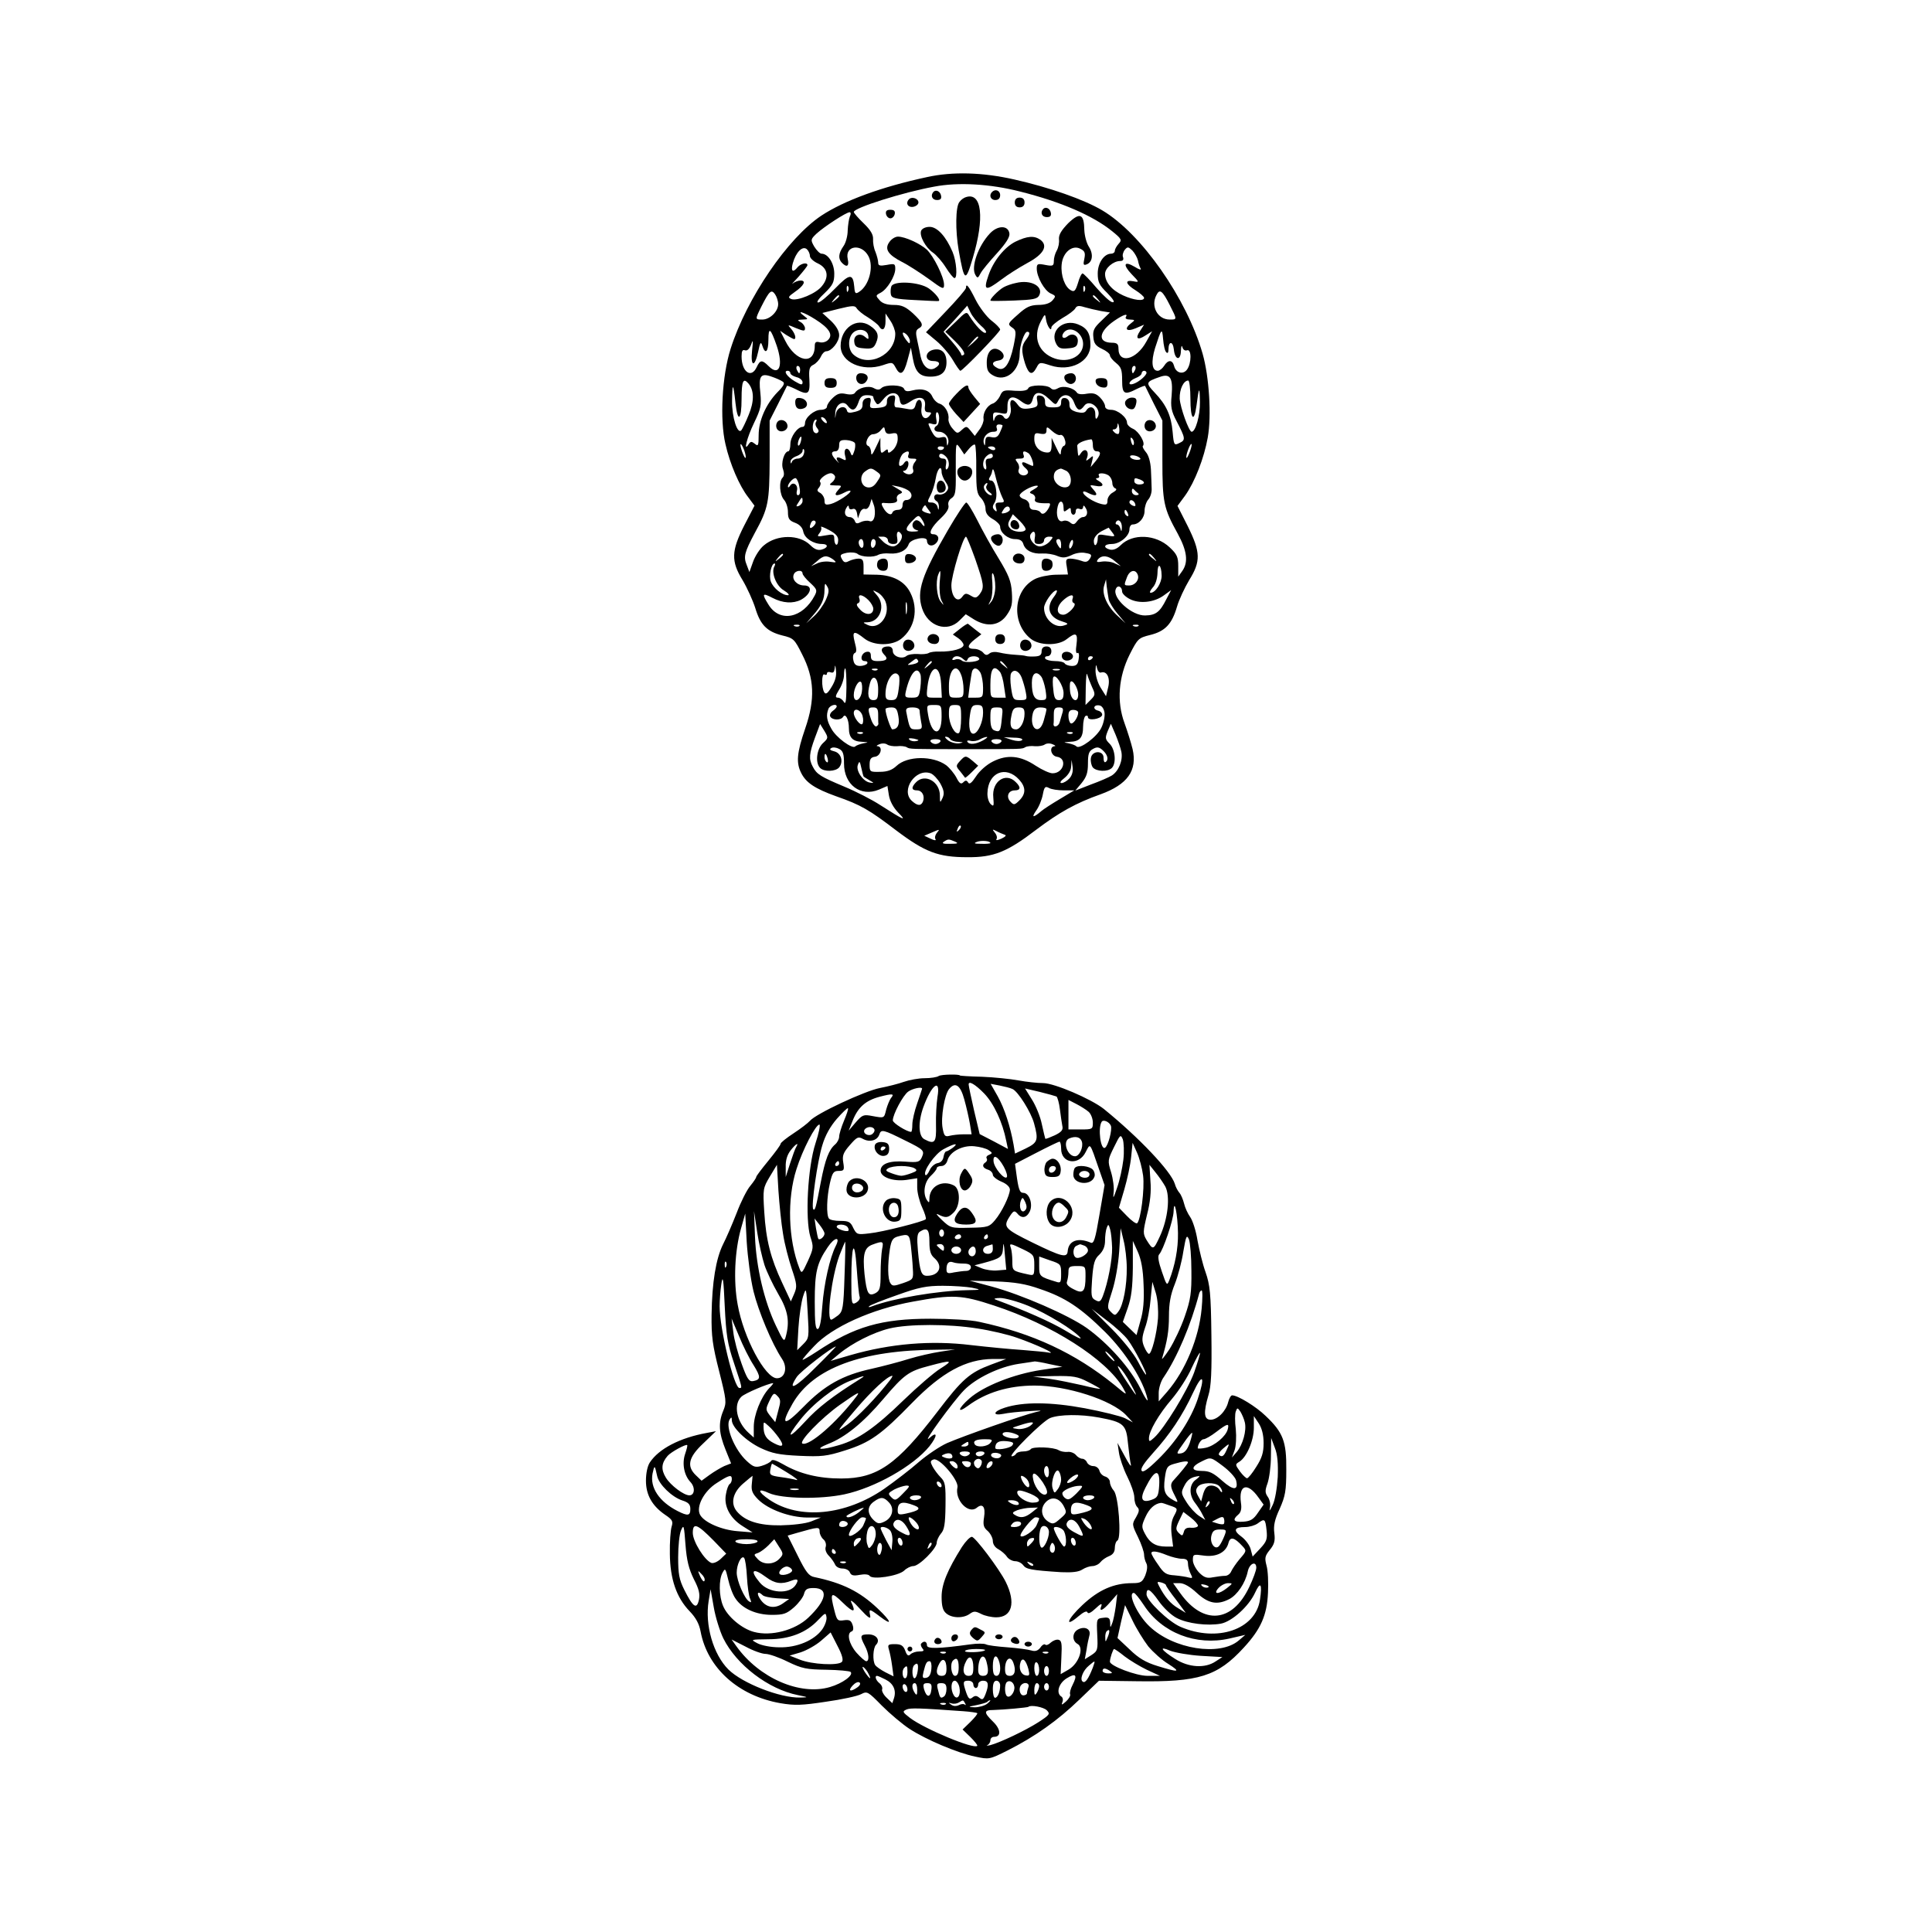 <?xml version="1.0" encoding="UTF-8" standalone="yes"?>
<svg version="1.0" xmlns="http://www.w3.org/2000/svg" width="100mm" height="100mm" viewBox="0 0 612 792" preserveAspectRatio="xMidYMid meet">
  <g transform="translate(0,792) scale(0.1,-0.1)" fill="#000000" stroke="none">
    <path d="M2900 7194 c-186 -40 -339 -96 -433 -158 -138 -92 -306 -338 -372
-546 -35 -110 -45 -290 -21 -391 18 -80 57 -171 93 -217 l26 -35 -42 -81 c-53
-104 -55 -146 -7 -224 19 -32 42 -83 52 -114 21 -70 48 -97 111 -113 46 -11
50 -15 81 -77 51 -99 54 -185 13 -304 -35 -102 -38 -141 -16 -184 20 -39 56
-63 142 -94 103 -36 135 -55 248 -141 117 -88 171 -109 290 -109 108 -1 163
21 282 112 94 71 163 110 265 146 110 40 151 97 131 185 -6 25 -21 73 -33 106
-33 89 -25 190 21 282 33 65 36 68 84 80 61 15 89 44 110 116 8 28 31 77 50
109 48 77 47 114 -6 221 l-42 83 31 42 c40 56 78 154 93 238 16 90 6 249 -21
344 -65 226 -251 493 -412 588 -74 44 -217 94 -359 126 -132 30 -254 33 -359
10z m381 -59 c168 -42 299 -99 377 -162 40 -32 42 -37 28 -52 -9 -10 -16 -23
-16 -29 0 -7 -7 -12 -15 -12 -29 0 -55 -38 -55 -81 0 -35 6 -48 39 -80 25 -26
33 -39 22 -38 -9 0 -38 27 -66 59 -27 32 -53 59 -57 59 -4 1 -13 -17 -19 -39
-10 -32 -15 -38 -29 -30 -25 13 -42 61 -38 105 4 50 44 83 77 65 18 -9 21 -17
16 -41 -5 -23 -4 -28 9 -23 25 9 29 42 10 72 -10 15 -18 46 -19 69 -1 67 -18
74 -66 28 -28 -29 -39 -47 -38 -65 2 -14 -2 -35 -9 -47 -7 -12 -12 -31 -12
-43 0 -20 -4 -22 -35 -16 -31 6 -35 5 -35 -15 0 -34 31 -90 57 -102 22 -10 22
-11 7 -29 -11 -12 -31 -18 -58 -18 -33 -1 -49 -8 -84 -40 -41 -36 -42 -39 -24
-52 18 -12 19 -17 7 -76 -16 -75 -38 -106 -66 -91 -26 13 -24 27 4 31 26 4 29
26 5 42 -29 18 -53 -4 -53 -50 0 -31 5 -41 26 -53 51 -29 109 18 109 88 0 35
19 91 31 91 13 0 11 -12 -6 -34 -18 -24 -19 -44 -3 -96 15 -45 29 -51 47 -17
12 23 14 23 57 9 82 -27 164 15 164 84 0 47 -13 69 -50 84 -60 25 -119 -26
-90 -80 9 -17 19 -21 48 -18 30 2 38 8 40 26 4 26 -21 40 -42 23 -17 -14 -29
-2 -15 16 26 31 79 -1 79 -47 0 -49 -57 -79 -115 -60 -68 23 -93 88 -58 153
17 32 17 32 21 7 4 -26 22 -53 22 -32 0 6 20 23 45 38 25 14 49 32 53 40 6 11
15 12 37 5 17 -5 47 -12 68 -16 l37 -6 -35 -34 c-30 -28 -36 -40 -33 -67 2
-26 10 -36 35 -48 18 -8 33 -20 33 -27 0 -6 11 -20 25 -31 21 -17 25 -28 25
-71 0 -57 9 -62 61 -35 17 8 32 14 33 12 1 -2 17 -34 36 -73 l35 -69 0 -161
c0 -175 5 -198 63 -303 38 -70 44 -116 19 -152 l-17 -24 0 43 c0 37 -5 49 -35
77 -57 54 -152 58 -201 9 -15 -15 -30 -21 -44 -18 -30 8 -24 23 8 23 33 0 72
33 72 60 0 11 6 20 13 20 26 0 49 27 49 56 0 16 7 37 15 46 9 10 15 30 14 45
0 16 -2 51 -3 79 -2 32 -10 59 -21 71 -9 11 -15 22 -12 25 12 11 -16 59 -40
70 -14 6 -25 17 -25 25 0 22 -38 53 -65 53 -16 0 -25 6 -25 15 0 8 -9 24 -21
36 -16 16 -28 19 -54 15 -20 -4 -36 -2 -40 4 -13 20 -55 31 -77 19 -14 -8 -23
-8 -31 0 -15 15 -87 14 -92 -1 -4 -9 -22 -12 -55 -10 -45 4 -51 2 -61 -22 -7
-14 -20 -28 -31 -31 -22 -8 -40 -39 -36 -63 1 -9 -6 -29 -17 -43 l-19 -26 -17
21 c-16 20 -18 20 -36 4 -18 -17 -20 -16 -38 5 -11 12 -18 30 -17 39 4 24 -14
56 -36 63 -11 3 -24 16 -30 29 -12 27 -42 36 -84 25 -19 -5 -28 -3 -32 7 -6
17 -77 19 -93 3 -8 -8 -17 -8 -31 0 -22 12 -64 1 -77 -19 -4 -7 -19 -9 -37 -5
-23 5 -35 2 -54 -16 -13 -12 -24 -28 -24 -36 0 -7 -11 -13 -25 -13 -28 0 -65
-32 -65 -55 0 -8 -4 -15 -10 -15 -21 0 -50 -41 -50 -70 0 -16 -4 -30 -8 -30
-17 0 -32 -49 -22 -74 5 -15 5 -27 -2 -34 -16 -16 -12 -71 6 -91 9 -10 16 -32
16 -50 0 -27 5 -35 29 -44 19 -7 31 -20 34 -37 6 -27 41 -50 77 -50 27 0 25
-16 -2 -23 -15 -4 -29 1 -46 18 -45 45 -137 45 -191 -1 -16 -13 -36 -44 -44
-67 l-15 -42 -11 29 c-14 34 -9 52 33 131 56 102 60 126 61 300 l0 161 35 69
c19 39 35 71 36 73 1 2 16 -4 33 -12 54 -28 62 -23 59 37 -3 44 0 54 17 62 11
6 24 20 30 33 5 12 15 22 22 22 22 0 53 39 53 66 0 17 -12 38 -34 59 l-35 32
67 17 c57 14 67 14 74 2 5 -8 25 -25 46 -37 20 -13 41 -29 45 -36 14 -23 27
-14 27 20 l0 32 20 -30 c11 -16 20 -40 20 -53 0 -87 -110 -141 -172 -85 -22
20 -23 66 -2 88 21 21 58 15 63 -10 3 -17 1 -18 -13 -6 -22 19 -48 6 -44 -21
2 -19 10 -24 40 -26 32 -3 40 1 49 22 14 31 7 50 -25 71 -54 36 -120 -10 -120
-83 0 -67 89 -107 173 -79 38 13 40 13 52 -9 19 -37 34 -29 49 29 l14 52 8
-44 c10 -56 28 -75 72 -75 45 0 66 19 66 59 0 40 -21 59 -55 51 -35 -9 -35
-46 0 -46 30 0 33 -15 6 -30 -24 -12 -48 8 -57 48 -3 15 -9 45 -14 67 -7 31
-6 41 5 48 23 12 18 24 -22 62 -30 27 -46 35 -79 35 -27 0 -47 6 -58 19 -17
19 -17 20 4 31 27 14 60 68 60 98 0 21 -3 22 -35 16 -28 -5 -35 -3 -35 9 0 9
-5 28 -11 44 -7 15 -11 39 -10 53 1 18 -10 37 -39 65 -22 21 -40 42 -40 46 0
17 203 81 330 104 99 19 230 11 351 -20z m-697 -102 c-4 -10 -8 -36 -9 -58 0
-22 -8 -52 -18 -65 -20 -29 -22 -51 -5 -68 20 -20 30 -13 23 17 -12 55 57 64
85 11 23 -43 3 -121 -39 -147 -14 -9 -17 -6 -19 21 -5 56 -19 55 -78 -6 -31
-32 -62 -58 -70 -58 -9 0 3 17 26 38 34 33 40 45 40 80 0 42 -25 82 -52 82 -7
0 -20 13 -30 29 -16 28 -15 30 10 54 31 28 121 87 135 87 5 0 6 -8 1 -17z
m-164 -162 c0 -9 15 -23 33 -31 40 -19 47 -55 17 -92 -23 -31 -101 -63 -126
-54 -15 6 -13 10 14 29 38 26 48 47 24 47 -10 0 -25 -6 -32 -12 -8 -7 2 5 23
27 20 23 37 44 37 48 0 13 -27 7 -40 -8 -20 -25 -29 -17 -20 16 13 45 39 72
57 58 7 -6 13 -19 13 -28z m1345 -19 c2 -12 7 -27 11 -33 4 -7 -7 -4 -24 7
-44 26 -51 10 -13 -30 32 -33 32 -34 7 -29 -37 7 -32 -12 9 -37 19 -12 35 -26
35 -31 0 -15 -42 -10 -86 10 -46 21 -74 54 -74 88 0 24 34 53 62 53 11 0 15 5
12 15 -4 8 0 22 7 31 11 13 14 13 31 -3 10 -11 20 -29 23 -41z m-1188 -124
c-3 -8 -6 -5 -6 6 -1 11 2 17 5 13 3 -3 4 -12 1 -19z m970 0 c-3 -8 -6 -5 -6
6 -1 11 2 17 5 13 3 -3 4 -12 1 -19z m-1257 -55 c0 -30 -34 -63 -65 -63 -30 0
-30 0 -4 53 33 65 41 72 56 51 7 -10 13 -28 13 -41z m1605 -3 c31 -61 31 -60
0 -60 -50 0 -79 55 -54 101 13 26 24 18 54 -41z m-1355 36 c0 -2 -8 -10 -17
-17 -16 -13 -17 -12 -4 4 13 16 21 21 21 13z m1061 -13 c13 -16 12 -17 -3 -4
-10 7 -18 15 -18 17 0 8 8 3 21 -13z m-1159 -82 c57 -36 74 -63 53 -84 -8 -9
-24 -13 -35 -10 -15 4 -20 0 -20 -15 0 -80 -77 -67 -121 21 l-21 41 25 -17
c15 -9 29 -17 32 -17 11 0 4 24 -12 42 -16 18 -15 18 20 3 32 -13 37 -13 37
-1 0 8 -8 20 -17 25 -16 9 -15 10 7 11 24 1 24 1 6 15 -35 26 -1 16 46 -14z
m1273 9 c-3 -6 4 -10 17 -10 21 -1 22 -2 6 -14 -32 -24 -21 -38 17 -22 l35 15
-16 -25 c-22 -32 -11 -41 22 -19 l27 17 -24 -43 c-41 -75 -114 -92 -114 -28 0
19 -6 24 -28 24 -59 1 -53 46 11 90 38 26 58 32 47 15z m-1431 -117 c28 -83
10 -127 -33 -84 -27 27 -35 26 -49 -4 -22 -48 -62 -20 -62 44 0 22 4 29 14 25
9 -3 18 5 25 23 8 23 9 20 4 -24 -7 -67 11 -71 25 -5 8 39 11 43 17 25 12 -38
25 -26 25 24 0 55 9 48 34 -24z m1597 -27 c5 -6 9 -2 9 11 0 35 18 36 22 1 4
-44 28 -49 29 -6 1 18 3 25 6 15 3 -11 11 -16 19 -13 19 7 19 -53 0 -79 -16
-22 -46 -14 -53 15 -7 26 -25 26 -41 0 -7 -11 -19 -20 -26 -20 -24 0 -28 37
-11 93 26 81 29 85 33 37 2 -25 7 -49 13 -54z m-1051 46 c0 -13 -3 -12 -15 4
-19 25 -19 40 0 24 8 -7 15 -20 15 -28z m-450 -117 c0 -8 -2 -15 -4 -15 -2 0
-6 7 -10 15 -3 8 -1 15 4 15 6 0 10 -7 10 -15z m1374 0 c-4 -8 -8 -15 -10 -15
-2 0 -4 7 -4 15 0 8 4 15 10 15 5 0 7 -7 4 -15z m-1414 -15 c0 -5 11 -12 25
-16 14 -3 25 -13 25 -21 0 -12 -5 -12 -32 4 -32 19 -48 43 -29 43 6 0 11 -4
11 -10z m1460 2 c0 -11 -30 -37 -52 -45 -28 -10 -21 12 7 23 14 5 25 14 25 20
0 5 5 10 10 10 6 0 10 -4 10 -8z m-1492 -36 c11 -6 6 -17 -22 -45 -46 -48 -76
-115 -76 -175 0 -43 -2 -47 -16 -35 -13 10 -17 10 -25 -2 -23 -36 -7 27 22 87
28 58 31 72 26 123 -8 70 1 83 46 67 18 -6 38 -15 45 -20z m1595 -57 c-5 -47
-1 -65 20 -105 37 -71 38 -78 12 -90 -22 -11 -23 -9 -28 46 -6 67 -26 111 -74
161 -38 40 -36 44 22 64 42 15 54 -4 48 -76z m-1734 48 c23 -29 23 -73 0 -128
-12 -30 -26 -58 -30 -63 -16 -18 -39 54 -38 121 1 77 5 74 14 -9 9 -83 25 -72
25 17 0 74 7 88 29 62z m1811 -62 c0 -84 15 -101 25 -27 10 78 13 80 14 14 1
-55 -18 -122 -34 -122 -11 0 -47 100 -49 136 -1 39 16 74 35 74 5 0 9 -34 9
-75z m-1192 -2 c4 -27 14 -29 47 -7 35 23 61 15 57 -19 -3 -20 1 -27 14 -27
13 0 14 -3 4 -15 -19 -22 -38 -2 -32 35 5 35 -17 43 -25 9 -5 -17 -11 -20 -36
-15 -16 3 -35 6 -42 6 -8 0 -10 9 -7 26 4 21 1 25 -14 22 -12 -2 -19 -12 -18
-25 0 -17 -6 -22 -36 -25 -33 -3 -36 -1 -32 20 4 19 1 23 -14 20 -12 -2 -19
-12 -18 -26 0 -17 -7 -24 -30 -30 -23 -6 -32 -5 -34 5 -6 24 -40 15 -45 -12
-4 -25 -4 -25 -3 1 1 36 32 55 50 32 19 -26 33 -22 45 12 7 23 16 30 35 30 15
0 26 -3 26 -7 0 -5 4 -15 10 -23 7 -12 13 -9 31 13 26 34 62 33 67 0z m613 1
c27 -26 27 -26 38 -5 17 31 51 27 64 -9 13 -34 24 -38 42 -13 22 30 75 -15 54
-48 -6 -10 -9 -7 -9 14 0 29 -23 37 -37 14 -6 -10 -17 -11 -39 -6 -23 7 -30
14 -30 31 1 14 -6 24 -16 26 -13 2 -18 -3 -18 -17 0 -17 -6 -21 -33 -21 -28 0
-33 4 -33 22 1 14 -6 24 -18 26 -15 3 -18 -1 -14 -21 4 -22 1 -26 -30 -31 -28
-4 -38 -1 -49 14 -21 30 -36 25 -30 -9 6 -31 -15 -62 -28 -41 -10 16 -33 12
-38 -7 -3 -13 -5 -11 -6 6 -1 21 2 23 29 18 29 -6 30 -5 30 28 0 39 21 47 56
20 28 -21 41 -18 48 10 8 32 33 32 67 -1z m-451 -78 c0 -14 -4 -28 -10 -31
-16 -10 -11 -25 9 -25 24 0 44 -24 38 -47 -4 -14 -5 -12 -6 6 -1 19 -5 22 -23
18 -19 -5 -26 1 -40 27 -16 33 -16 34 4 28 18 -4 20 -1 16 21 -3 15 -1 27 3
27 5 0 9 -11 9 -24z m-465 -7 c11 -16 1 -19 -13 -3 -7 8 -8 14 -3 14 5 0 13
-5 16 -11z m-40 -9 c-4 -6 -2 -17 5 -25 7 -9 8 -15 0 -20 -5 -3 -13 1 -16 9
-6 17 1 46 11 46 4 0 3 -5 0 -10z m1241 -48 c-4 -3 -12 0 -18 6 -9 9 -9 12 0
12 7 0 13 8 13 18 1 10 3 8 6 -6 3 -13 2 -26 -1 -30z m-476 33 c0 -2 -5 -15
-11 -28 -8 -18 -17 -23 -35 -19 -20 4 -24 0 -25 -19 -1 -18 -2 -19 -6 -6 -6
23 14 47 39 47 14 0 18 5 14 15 -3 9 0 15 9 15 8 0 15 -2 15 -5z m-454 -32
c21 4 24 0 24 -23 0 -15 -9 -35 -20 -45 -13 -12 -20 -14 -20 -5 0 10 -3 10
-15 0 -13 -11 -15 -8 -16 21 l0 34 -19 -40 c-14 -30 -19 -35 -19 -18 -1 12 -6
23 -12 25 -18 6 0 48 20 48 10 0 25 7 32 17 13 15 14 15 17 -1 3 -13 11 -17
28 -13z m691 -6 c6 2 15 -6 18 -19 5 -13 3 -24 -4 -26 -6 -2 -11 -13 -12 -25
0 -17 -5 -12 -19 18 l-19 40 0 -31 c-1 -24 -5 -30 -20 -29 -30 2 -51 25 -51
55 0 24 3 27 25 22 19 -3 25 0 25 14 0 16 2 16 23 -3 12 -11 27 -19 34 -16z
m-1064 -27 c-3 -12 -8 -19 -11 -16 -5 6 5 36 12 36 2 0 2 -9 -1 -20z m1365
-11 c-3 -8 -7 -3 -11 10 -4 17 -3 21 5 13 5 -5 8 -16 6 -23z m-1143 4 c2 -7 1
-23 -4 -35 -6 -18 -9 -19 -14 -5 -11 28 -30 20 -23 -9 6 -23 5 -24 -14 -14
-20 11 -27 3 -12 -16 4 -5 -1 -1 -10 9 -22 23 -23 37 -3 37 9 0 15 9 15 24 0
19 5 23 30 22 16 -1 32 -7 35 -13z m975 -8 c0 -16 6 -25 15 -25 20 0 19 -13
-4 -41 l-20 -24 6 25 c6 23 5 24 -10 11 -15 -12 -17 -12 -11 2 10 27 -7 43
-23 22 -14 -20 -13 -22 -17 27 -1 10 26 23 57 27 4 1 7 -10 7 -24z m-1429 -21
c5 -15 8 -29 5 -31 -2 -2 -8 10 -14 26 -13 38 -5 41 9 5z m921 6 c10 12 21 20
25 17 3 -4 6 -50 5 -103 0 -81 3 -99 19 -115 10 -10 19 -30 19 -44 0 -18 9
-31 30 -43 16 -9 30 -23 30 -31 0 -25 32 -51 61 -51 19 0 30 -6 34 -20 8 -27
39 -42 78 -39 18 1 45 -3 61 -10 22 -9 34 -8 58 3 17 9 42 13 58 9 25 -4 27
-8 18 -23 -9 -14 -17 -16 -35 -9 -14 5 -34 9 -45 9 -18 0 -20 -5 -15 -32 l5
-33 -52 -1 c-29 -1 -67 -9 -84 -18 -89 -46 -97 -181 -16 -245 36 -28 112 -29
147 -1 38 30 46 25 40 -22 -4 -25 -2 -39 4 -35 5 4 8 -6 5 -24 -3 -22 -9 -29
-28 -29 -12 0 -26 5 -29 10 -3 6 -21 10 -40 10 -19 0 -37 5 -40 10 -3 6 1 10
9 10 9 0 16 9 16 20 0 13 -7 20 -20 20 -13 0 -20 -7 -20 -20 0 -15 -7 -20 -27
-21 -16 -1 -32 0 -38 2 -5 2 -26 4 -45 5 -19 1 -47 5 -63 9 -16 4 -33 3 -41
-4 -10 -8 -16 -8 -26 4 -7 8 -23 15 -36 15 -31 0 -30 14 2 39 l27 21 -26 20
c-15 12 -28 22 -29 23 -2 1 -17 -8 -33 -21 l-29 -23 22 -15 c12 -8 22 -21 22
-28 0 -15 -47 -28 -98 -27 -19 1 -39 -2 -45 -6 -7 -4 -27 -6 -45 -4 -18 1 -39
-2 -46 -8 -18 -15 -56 -2 -56 20 0 12 -7 19 -19 19 -27 0 -34 -15 -17 -33 19
-18 11 -27 -26 -27 -22 0 -28 5 -28 21 0 14 -5 19 -17 17 -23 -4 -30 -38 -8
-38 9 0 13 -4 10 -10 -3 -5 -17 -10 -29 -10 -17 0 -25 7 -28 25 -3 13 0 26 6
28 8 3 8 15 0 44 -12 47 -4 50 40 15 39 -30 113 -30 150 -1 56 44 72 122 38
189 -23 47 -71 72 -137 74 l-55 1 0 33 c0 26 -4 32 -21 32 -11 0 -29 -5 -39
-10 -15 -8 -21 -6 -29 9 -9 16 -6 19 21 25 17 3 37 1 44 -5 16 -13 66 -15 85
-3 8 4 28 7 46 5 38 -3 69 12 78 38 7 22 75 35 75 15 0 -21 21 -27 37 -11 17
17 10 37 -12 37 -22 0 -7 30 33 67 23 22 33 39 30 51 -3 11 2 23 13 30 15 10
18 25 17 99 0 136 -1 132 19 104 l16 -24 19 23z m906 -11 c-6 -16 -12 -28 -14
-26 -5 5 13 57 20 57 3 0 0 -14 -6 -31z m-1008 17 c0 -11 -19 -15 -25 -6 -3 5
1 10 9 10 9 0 16 -2 16 -4z m210 -6 c0 -5 -7 -7 -15 -4 -8 4 -15 8 -15 10 0 2
7 4 15 4 8 0 15 -4 15 -10z m-786 -24 c-3 -9 -14 -16 -24 -16 -10 0 -21 -6
-23 -12 -4 -10 -6 -10 -6 0 -1 7 10 17 24 22 14 5 25 15 25 21 0 7 2 10 5 7 3
-3 3 -13 -1 -22z m430 -1 c-4 -11 0 -15 16 -15 19 0 20 -2 10 -15 -7 -8 -10
-21 -7 -29 7 -18 -15 -27 -34 -15 -8 5 -9 9 -3 9 7 0 14 9 17 20 5 21 -7 28
-18 10 -3 -5 -10 -10 -15 -10 -11 0 0 43 14 52 18 12 26 9 20 -7z m492 7 c11
-7 26 -52 17 -52 -2 0 -13 5 -24 10 -23 13 -26 -2 -4 -20 10 -9 12 -17 6 -23
-14 -14 -42 -1 -35 18 4 8 1 22 -6 30 -10 13 -9 15 10 15 16 0 20 4 16 15 -6
16 2 19 20 7z m-338 -14 c14 -14 16 -44 3 -52 -4 -3 -6 6 -3 19 3 18 0 25 -12
25 -9 0 -16 5 -16 10 0 14 13 13 28 -2z m192 2 c0 -5 -7 -10 -16 -10 -12 0
-15 -7 -12 -25 3 -13 1 -22 -3 -19 -13 8 -11 38 3 52 15 15 28 16 28 2z m605
-10 c2 -3 -6 -6 -17 -5 -12 1 -23 6 -25 12 -4 12 34 6 42 -7z m-1080 -54 c18
-13 18 -15 1 -40 -12 -19 -24 -26 -39 -24 -29 4 -36 47 -11 65 22 16 26 16 49
-1z m265 -1 c0 -9 7 -27 16 -40 14 -21 14 -28 3 -41 -7 -8 -21 -13 -31 -11
-19 5 -26 -17 -8 -28 6 -3 9 -14 9 -23 -1 -15 -2 -15 -6 1 -2 9 -13 17 -24 17
-18 0 -19 2 -5 29 9 16 18 47 22 70 6 39 24 58 24 26z m248 -102 c11 -21 10
-23 -9 -23 -17 0 -20 -4 -16 -21 5 -17 3 -19 -6 -10 -9 9 -9 16 0 30 16 25 5
91 -14 91 -9 0 -11 5 -6 13 4 6 8 15 9 20 4 22 7 18 18 -28 7 -27 18 -60 24
-72z m263 107 c22 -12 26 -58 5 -66 -24 -9 -56 15 -56 41 0 19 8 29 28 34 2 1
12 -4 23 -9z m-948 -22 c2 -7 -3 -18 -12 -25 -14 -11 -12 -12 13 -13 28 0 29
0 11 -20 -20 -22 -7 -27 27 -9 11 6 22 9 24 7 7 -7 -53 -47 -80 -54 -22 -5
-26 -3 -26 14 0 12 -8 25 -17 31 -14 7 -15 12 -5 23 6 8 8 18 4 22 -8 9 25 36
44 36 7 0 14 -6 17 -12z m1125 0 c7 -7 12 -20 12 -29 0 -10 6 -19 12 -21 8 -3
4 -9 -10 -17 -12 -6 -22 -21 -22 -32 0 -18 -4 -20 -26 -15 -32 8 -74 35 -74
48 0 5 8 4 19 -2 33 -17 46 -12 25 11 -19 22 -19 22 9 17 30 -6 36 6 10 21
-11 6 -13 11 -5 11 7 0 10 5 7 10 -9 14 29 12 43 -2z m-1274 -30 c8 -33 7 -48
-3 -48 -5 0 -7 8 -4 19 6 23 -16 39 -28 20 -5 -8 -9 -9 -9 -3 0 11 20 34 31
34 4 0 9 -10 13 -22z m1400 16 c22 -9 20 -20 -4 -20 -11 0 -20 6 -20 13 0 15
2 15 24 7z m-630 -26 c-4 -6 1 -17 11 -25 11 -7 14 -13 8 -13 -16 0 -36 28
-28 40 3 5 8 10 11 10 3 0 2 -5 -2 -12z m-315 -23 c15 -15 7 -35 -15 -35 -8 0
-14 -9 -14 -20 0 -13 -7 -20 -19 -20 -11 0 -21 -5 -23 -12 -5 -14 -25 -3 -38
22 -9 16 -7 20 7 18 39 -3 55 2 50 16 -3 8 2 17 11 21 15 6 13 9 -8 21 l-25
15 30 -6 c17 -4 36 -12 44 -20z m511 10 c-21 -12 -23 -15 -8 -20 9 -4 14 -13
11 -21 -5 -13 12 -18 54 -17 9 1 10 -4 3 -18 -13 -24 -27 -32 -35 -19 -3 5
-15 10 -26 10 -12 0 -19 7 -19 19 0 10 -9 21 -20 24 -11 3 -20 10 -20 16 0 12
48 40 70 40 9 0 4 -6 -10 -14z m425 -17 c6 -4 2 -8 -7 -8 -10 0 -18 7 -18 17
0 9 3 12 8 7 4 -5 12 -12 17 -16z m-1375 -32 c0 -8 -7 -16 -15 -20 -12 -4 -13
-2 -2 14 14 24 17 25 17 6z m295 -64 c-4 -16 -11 -22 -21 -18 -9 3 -24 1 -35
-4 -15 -8 -21 -7 -25 5 -3 8 -12 15 -19 15 -20 0 -27 17 -16 37 7 12 10 13 11
4 0 -7 6 -11 14 -8 10 4 16 -2 19 -16 l4 -22 8 22 c4 12 13 19 20 17 8 -3 16
4 21 18 l7 23 9 -25 c5 -13 6 -35 3 -48z m775 36 c0 -17 2 -18 15 -8 12 10 15
10 15 -4 0 -9 5 -16 10 -16 6 0 10 7 10 15 0 9 6 12 15 9 9 -4 15 0 15 7 1 9
4 8 11 -4 11 -18 5 -37 -13 -37 -6 0 -16 -8 -23 -17 -10 -14 -16 -15 -28 -5
-8 7 -21 10 -30 6 -19 -7 -30 24 -21 60 7 29 24 25 24 -6z m293 18 c4 -10 1
-13 -9 -9 -7 3 -14 9 -14 14 0 14 17 10 23 -5z m-845 -28 c11 -14 10 -16 -7
-11 -12 3 -21 9 -21 12 0 8 12 23 14 19 1 -2 7 -11 14 -20z m332 3 c0 -5 -9
-11 -19 -14 -17 -4 -18 -2 -8 13 10 18 27 18 27 1z m484 -17 c3 -8 2 -12 -4
-9 -6 3 -10 10 -10 16 0 14 7 11 14 -7z m-834 -48 c0 -5 -6 -2 -13 9 -8 10
-19 15 -25 11 -18 -11 -14 -34 6 -39 11 -3 8 -5 -9 -6 -39 -2 -42 10 -12 41
26 27 29 28 40 12 7 -10 13 -22 13 -28z m414 -18 c-8 -13 -51 -9 -63 6 -10 11
-10 20 -1 36 l12 22 29 -28 c15 -15 26 -31 23 -36z m-867 17 c-15 -16 -22 -11
-13 10 3 9 10 13 16 10 6 -4 5 -11 -3 -20z m1262 -8 c-1 -17 -2 -18 -6 -4 -2
9 -9 17 -14 17 -6 0 -7 5 -4 10 10 16 25 1 24 -23z m-1163 -53 c-1 -27 -16
-20 -16 8 0 18 -4 19 -37 13 -32 -6 -35 -5 -24 9 7 8 10 19 7 25 -4 5 11 0 33
-12 28 -15 38 -27 37 -43z m1124 33 c13 -17 12 -18 -23 -12 -33 6 -37 5 -37
-13 0 -12 -4 -23 -8 -26 -5 -3 -8 5 -8 17 1 14 12 28 31 39 17 9 30 15 30 15
1 -1 7 -10 15 -20z m-865 -7 c10 -16 -14 -50 -35 -50 -11 0 -29 9 -40 20 l-20
20 20 0 c11 0 20 -7 20 -15 0 -9 9 -15 21 -15 17 0 20 5 17 25 -5 25 5 34 17
15z m547 -15 c-3 -20 0 -25 17 -25 12 0 21 6 21 15 0 8 9 15 20 15 19 0 19 -1
3 -20 -10 -11 -28 -20 -40 -20 -23 0 -48 33 -38 50 12 19 22 10 17 -15z m-702
-26 c0 -11 -4 -17 -10 -14 -5 3 -10 13 -10 21 0 8 5 14 10 14 6 0 10 -9 10
-21z m50 7 c0 -8 -4 -18 -10 -21 -5 -3 -10 3 -10 14 0 12 5 21 10 21 6 0 10
-6 10 -14z m760 -8 c0 -19 -2 -20 -10 -8 -13 19 -13 30 0 30 6 0 10 -10 10
-22z m46 -4 c-4 -9 -9 -15 -11 -12 -3 3 -3 13 1 22 4 9 9 15 11 12 3 -3 3 -13
-1 -22z m-1186 -38 c0 -2 -8 -10 -17 -17 -16 -13 -17 -12 -4 4 13 16 21 21 21
13z m1521 -13 c13 -16 12 -17 -3 -4 -10 7 -18 15 -18 17 0 8 8 3 21 -13z
m-1316 -6 c16 -13 15 -14 -12 -10 -17 3 -41 0 -54 -7 l-24 -11 24 20 c27 25
40 26 66 8z m1156 -8 l24 -20 -24 11 c-13 7 -36 10 -52 8 -23 -4 -26 -2 -18 9
16 19 43 16 70 -8z m-1396 -20 c-15 -24 6 -80 38 -99 18 -11 25 -20 17 -20
-24 0 -60 29 -70 56 -9 23 2 74 15 74 4 0 3 -5 0 -11z m1587 -38 c1 -30 -25
-71 -45 -71 -6 0 -2 9 8 21 12 12 19 36 20 59 0 45 16 38 17 -9z m-1472 8 c0
-5 14 -23 31 -38 28 -26 30 -31 19 -52 -49 -94 -144 -113 -190 -37 -28 45 -25
49 17 27 42 -22 84 -24 116 -8 42 23 51 59 13 59 -28 0 -51 24 -42 45 6 17 36
21 36 4z m1374 -5 c8 -21 -11 -44 -35 -44 -22 0 -22 0 -9 34 11 29 35 34 44
10z m-119 -101 c3 -13 20 -40 37 -60 l32 -38 -31 29 c-44 39 -67 91 -57 124
l8 27 3 -30 c2 -16 6 -40 8 -52z m-1160 -3 c-10 -21 -31 -51 -49 -67 l-31 -28
26 30 c37 42 49 68 49 107 1 28 2 30 11 14 9 -14 7 -27 -6 -56z m1215 35 c0
-8 14 -22 32 -31 39 -20 100 -14 140 16 l29 21 -20 -38 c-26 -52 -43 -65 -86
-66 -54 -2 -136 71 -121 108 7 19 26 11 26 -10z m-970 -41 c22 -56 -26 -118
-73 -96 -21 10 -21 11 -1 11 53 2 76 70 38 112 -19 22 -19 22 4 10 13 -7 27
-24 32 -37z m688 16 c-30 -41 -17 -80 32 -96 31 -10 32 -12 12 -18 -38 -13
-82 26 -82 72 0 21 36 72 51 72 5 0 0 -14 -13 -30z m-758 -10 c11 -11 20 -27
20 -35 0 -27 -30 -29 -53 -5 -15 15 -18 24 -10 27 7 2 9 11 6 19 -8 21 14 17
37 -6z m837 6 c-3 -8 -1 -16 5 -18 16 -6 -23 -48 -43 -48 -28 0 -31 29 -4 56
27 26 50 32 42 10z m-680 -58 c-2 -13 -4 -5 -4 17 -1 22 1 32 4 23 2 -10 2
-28 0 -40z m-440 -54 c-3 -3 -12 -4 -19 -1 -8 3 -5 6 6 6 11 1 17 -2 13 -5z
m1390 0 c-3 -3 -12 -4 -19 -1 -8 3 -5 6 6 6 11 1 17 -2 13 -5z m-718 -136 c11
-10 14 -10 18 0 5 14 39 16 47 3 8 -13 -57 -21 -71 -9 -7 6 -20 8 -28 4 -9 -3
-13 -2 -10 4 8 14 28 13 44 -2z m531 8 c0 -3 -4 -8 -10 -11 -5 -3 -10 -1 -10
4 0 6 5 11 10 11 6 0 10 -2 10 -4z m-716 -15 c3 -5 -6 -11 -21 -14 -26 -5 -26
-4 -8 9 22 17 22 17 29 5z m56 -5 c0 -2 -8 -10 -17 -17 -16 -13 -17 -12 -4 4
13 16 21 21 21 13z m301 -13 c13 -16 12 -17 -3 -4 -10 7 -18 15 -18 17 0 8 8
3 21 -13z m-712 -89 c-16 -27 -24 -32 -30 -22 -12 19 -11 81 1 73 6 -3 10 -2
10 4 0 6 7 8 15 5 11 -4 15 1 17 17 1 16 3 13 5 -9 3 -22 -3 -44 -18 -68z
m1104 59 c25 8 39 -22 30 -60 l-9 -37 -22 35 c-13 21 -21 51 -21 70 1 25 3 28
6 11 3 -13 10 -21 16 -19z m-1043 -60 c-1 -58 -3 -73 -11 -60 -5 9 -16 17 -24
17 -12 0 -11 7 5 33 11 17 20 44 20 60 0 15 2 27 5 27 3 0 5 -35 5 -77z m127
71 c-3 -3 -12 -4 -19 -1 -8 3 -5 6 6 6 11 1 17 -2 13 -5z m261 -57 l3 -57 -32
0 c-32 0 -32 0 -27 45 11 90 51 99 56 12z m82 37 c6 -14 10 -41 10 -60 0 -31
-2 -34 -30 -34 -29 0 -30 1 -30 48 0 68 31 97 50 46z m80 7 c5 -11 10 -38 10
-60 0 -39 -1 -41 -31 -41 l-30 0 6 48 c4 26 8 53 10 60 6 18 23 15 35 -7z m79
5 c6 -7 14 -34 17 -60 l7 -46 -32 0 c-31 0 -31 0 -31 53 0 66 13 84 39 53z
m244 7 c-7 -2 -19 -2 -25 0 -7 3 -2 5 12 5 14 0 19 -2 13 -5z m-570 -17 c3 -7
3 -32 0 -55 -5 -38 -8 -41 -35 -41 -28 0 -30 2 -24 28 17 72 45 105 59 68z
m415 -13 c6 -16 14 -43 17 -60 6 -31 5 -33 -23 -33 -28 0 -30 3 -37 50 -4 27
-4 54 0 60 11 19 32 10 43 -17z m289 -40 c14 -29 13 -33 -6 -52 l-21 -21 1 73
c1 39 3 63 6 52 3 -11 12 -34 20 -52z m-792 47 c3 -6 3 -30 -1 -55 -5 -39 -10
-45 -30 -45 -19 0 -24 5 -24 24 0 58 36 107 55 76z m583 -3 c6 -7 14 -32 18
-55 6 -40 5 -42 -19 -42 -26 0 -37 20 -37 71 0 39 18 51 38 26z m92 -68 c0
-22 -5 -29 -19 -29 -15 0 -20 9 -23 43 -3 23 -3 46 0 51 9 16 42 -35 42 -65z
m-760 16 c0 -38 -3 -45 -20 -45 -21 0 -26 23 -14 68 11 41 34 26 34 -23z m-67
-12 c-6 -36 -33 -46 -33 -12 0 28 20 63 30 53 4 -5 6 -24 3 -41z m887 -10 c0
-36 -27 -28 -33 10 -2 17 -2 36 1 41 8 14 32 -25 32 -51z m-990 -49 c0 -4 -7
-12 -17 -19 -9 -7 -13 -17 -9 -23 9 -15 43 -15 52 -1 10 17 24 -10 24 -46 0
-39 16 -55 55 -56 27 -2 27 -2 5 -6 -14 -3 -29 -8 -34 -13 -12 -12 -79 37 -98
73 -19 33 -22 55 -12 81 6 15 34 23 34 10z m430 -43 c0 -83 -41 -77 -55 7 -7
42 -7 42 24 42 30 0 31 -1 31 -49z m80 -5 c0 -30 -4 -57 -9 -61 -16 -9 -41 37
-41 77 0 34 3 38 25 38 24 0 25 -3 25 -54z m90 22 c0 -36 -19 -79 -36 -85 -18
-6 -25 26 -18 74 5 37 10 43 30 43 20 0 24 -5 24 -32z m498 0 c2 -15 -4 -43
-13 -61 -17 -37 -88 -90 -102 -77 -4 5 -19 10 -33 13 -22 4 -22 4 5 6 41 1 55
17 55 62 0 21 5 41 10 44 6 3 10 1 10 -5 0 -16 52 -8 58 8 2 7 -5 16 -17 19
-24 6 -17 26 7 21 10 -2 18 -15 20 -30z m-928 -8 c0 -16 0 -33 1 -37 0 -4 -4
-9 -9 -11 -5 -1 -15 11 -21 29 -15 44 -14 49 9 49 16 0 20 -7 20 -30z m83 -7
c6 -34 -3 -52 -25 -53 -6 0 -28 63 -28 83 0 4 11 7 24 7 19 0 24 -6 29 -37z
m87 23 c0 -7 3 -28 6 -45 6 -28 4 -31 -20 -31 -26 0 -27 1 -41 73 -2 13 4 17
26 17 18 0 29 -5 29 -14z m337 -31 c-5 -53 -8 -58 -31 -49 -11 4 -16 19 -16
50 0 41 2 44 26 44 26 0 26 -2 21 -45z m93 19 c0 -33 -17 -64 -35 -64 -21 0
-27 16 -19 55 5 28 11 35 30 35 19 0 24 -5 24 -26z m90 19 c0 -5 -5 -25 -11
-46 -17 -64 -61 -36 -45 29 5 17 13 24 31 24 14 0 25 -3 25 -7z m66 -13 c-3
-11 -9 -29 -12 -41 -5 -18 -27 -24 -25 -6 1 4 1 21 1 37 0 24 4 30 21 30 16 0
19 -5 15 -20z m-820 -15 c4 -14 3 -29 -1 -33 -8 -8 -35 26 -35 45 0 24 29 14
36 -12z m884 14 c0 -19 -21 -50 -31 -44 -5 4 -9 17 -9 31 0 17 5 24 20 24 11
0 20 -5 20 -11z m-1047 -126 c-25 -24 -32 -80 -11 -101 17 -17 63 -15 78 2 19
24 8 59 -20 66 -16 4 -21 8 -13 13 7 5 22 3 33 -3 16 -8 20 -21 20 -60 0 -87
68 -138 143 -107 l35 15 6 -38 c4 -24 18 -50 38 -71 38 -38 23 -31 -74 31 -32
21 -98 55 -146 75 -98 41 -114 51 -130 82 -17 31 -15 54 9 119 l21 56 18 -29
c16 -27 16 -29 -7 -50z m1224 -35 c7 -35 -11 -79 -39 -97 -11 -7 -50 -24 -86
-37 l-64 -25 26 31 c20 25 26 42 26 80 0 40 4 51 21 60 16 9 25 8 40 -6 20
-18 25 -39 11 -48 -5 -3 -8 5 -8 17 1 32 -48 31 -52 -1 -2 -13 2 -30 8 -38 15
-17 61 -19 78 -2 19 19 14 76 -9 99 -19 19 -19 24 -8 52 l13 30 19 -44 c10
-24 21 -56 24 -71z m-1060 76 c-3 -3 -12 -4 -19 -1 -8 3 -5 6 6 6 11 1 17 -2
13 -5z m860 0 c-3 -3 -12 -4 -19 -1 -8 3 -5 6 6 6 11 1 17 -2 13 -5z m-641
-32 c-10 -2 -22 0 -28 6 -6 6 0 7 19 4 21 -5 23 -7 9 -10z m139 8 c3 -5 18
-11 33 -11 23 -2 24 -2 5 -6 -13 -2 -33 3 -45 11 -12 9 -17 16 -11 16 7 0 15
-4 18 -10z m135 -5 c-29 -16 -56 -19 -64 -6 -4 5 3 7 13 4 11 -3 28 0 38 6 10
6 23 10 28 10 6 0 -1 -6 -15 -14z m160 1 c-6 -5 -22 -5 -42 1 l-33 11 42 -2
c25 0 38 -5 33 -10z m-335 -6 c-3 -5 -12 -10 -20 -10 -8 0 -17 5 -20 10 -4 6
5 10 20 10 15 0 24 -4 20 -10z m250 0 c-3 -5 -12 -10 -20 -10 -8 0 -17 5 -20
10 -4 6 5 10 20 10 15 0 24 -4 20 -10z m-428 -19 c15 2 33 0 40 -4 13 -8 10
-8 243 -8 233 0 230 0 243 8 7 4 25 6 40 4 15 -1 33 2 40 7 7 5 21 6 32 1 11
-4 14 -8 8 -8 -23 -2 -15 -39 9 -43 45 -6 29 -68 -17 -68 -12 0 -43 14 -69 31
-63 42 -117 47 -176 17 -26 -13 -55 -39 -69 -61 -17 -26 -27 -34 -32 -25 -6
10 -11 10 -20 1 -9 -9 -16 -5 -28 19 -9 17 -28 40 -42 51 -55 40 -160 39 -204
-3 -17 -16 -37 -24 -67 -24 -41 -1 -43 0 -43 29 0 23 5 31 23 33 23 4 32 41
10 43 -7 0 -4 4 7 8 11 5 25 4 32 -1 7 -5 25 -8 40 -7z m-284 -51 c3 -11 1
-18 -4 -14 -5 3 -9 12 -9 20 0 20 7 17 13 -6z m148 -74 c2 -2 13 -8 24 -15 19
-11 19 -12 1 -9 -28 4 -59 50 -49 73 6 17 8 15 14 -13 4 -18 8 -34 10 -36z
m843 -7 c-9 -10 -24 -19 -32 -19 -9 0 -5 8 12 21 15 12 27 31 27 47 l2 27 4
-28 c3 -18 -2 -36 -13 -48z m-529 -21 c15 -28 17 -41 9 -59 -10 -22 -11 -21
-11 10 0 57 -61 91 -97 55 -21 -21 -20 -34 3 -34 21 0 33 -22 25 -45 -8 -20
-23 -19 -46 2 -47 43 15 135 77 113 11 -4 29 -23 40 -42z m323 16 c28 -31 28
-58 1 -85 -19 -19 -23 -20 -36 -6 -20 20 -10 47 17 47 24 0 26 13 4 34 -41 42
-99 3 -92 -63 3 -35 2 -39 -11 -27 -8 8 -14 28 -13 45 2 84 75 115 130 55z
m183 -44 l43 0 -60 -36 c-32 -19 -66 -41 -74 -48 -34 -29 -43 -29 -23 0 12 16
24 46 28 67 6 32 10 35 25 27 10 -6 38 -10 61 -10z m-430 -163 c-10 -9 -11 -8
-5 6 3 10 9 15 12 12 3 -3 0 -11 -7 -18z m-91 -12 c-6 -8 -9 -19 -5 -25 4 -6
-4 -6 -20 2 l-26 12 28 12 c37 16 37 16 23 -1z m279 -7 c8 -2 3 -8 -14 -16
-16 -7 -24 -8 -20 -2 4 6 1 18 -7 27 -11 14 -11 15 7 6 11 -6 26 -12 34 -15z
m-204 -28 c16 -7 11 -9 -20 -9 -29 -1 -36 2 -25 9 17 11 19 11 45 0z m145 -6
c0 -2 -17 -4 -37 -3 -29 0 -33 2 -18 8 18 7 55 4 55 -5z"/>
    <path d="M2927 7134 c-14 -15 -6 -34 14 -34 14 0 19 5 17 17 -3 18 -20 27 -31
17z"/>
    <path d="M3167 7133 c-14 -13 -6 -33 13 -33 13 0 20 7 20 20 0 19 -20 27 -33
13z"/>
    <path d="M3060 7112 c-8 -2 -21 -11 -27 -20 -16 -19 -17 -117 -3 -198 23 -130
28 -133 58 -31 49 164 37 270 -28 249z"/>
    <path d="M2827 7104 c-16 -16 -6 -35 16 -32 12 2 22 10 22 18 0 16 -26 25 -38
14z"/>
    <path d="M3260 7090 c0 -13 7 -20 20 -20 13 0 20 7 20 20 0 13 -7 20 -20 20
-13 0 -20 -7 -20 -20z"/>
    <path d="M3377 7064 c-14 -15 -6 -34 14 -34 14 0 19 5 17 17 -3 18 -20 27 -31
17z"/>
    <path d="M2732 7043 c2 -10 10 -18 18 -18 8 0 16 8 18 18 2 12 -3 17 -18 17
-15 0 -20 -5 -18 -17z"/>
    <path d="M2876 6974 c-8 -21 19 -70 49 -90 13 -9 37 -36 52 -60 15 -24 31 -44
36 -44 13 0 8 69 -8 107 -27 64 -63 103 -94 103 -17 0 -31 -7 -35 -16z"/>
    <path d="M3158 6963 c-48 -51 -78 -137 -60 -169 9 -16 11 -15 22 6 6 12 37 49
67 82 37 41 53 66 51 81 -5 34 -48 34 -80 0z"/>
    <path d="M2746 6928 c-21 -29 -6 -52 52 -82 26 -13 75 -45 110 -70 57 -42 62
-44 62 -23 0 31 -43 118 -71 144 -28 25 -89 53 -118 53 -11 0 -27 -10 -35 -22z"/>
    <path d="M3262 6929 c-45 -23 -90 -79 -110 -138 -22 -63 -12 -66 53 -17 25 19
72 49 105 67 68 36 88 71 55 96 -26 18 -53 16 -103 -8z"/>
    <path d="M3265 6760 c-16 -3 -39 -11 -50 -17 -22 -12 -61 -52 -54 -56 2 -1 46
-1 97 1 76 3 94 6 102 21 19 37 -34 66 -95 51z"/>
    <path d="M2754 6746 c-3 -8 -4 -23 -2 -33 3 -15 17 -19 98 -23 52 -3 96 -5 98
-4 9 4 -13 32 -41 52 -40 27 -144 32 -153 8z"/>
    <path d="M3060 6740 c0 -6 -37 -49 -82 -96 l-82 -86 42 -35 c23 -19 54 -55 68
-79 14 -24 28 -44 31 -44 9 0 163 159 163 169 0 5 -16 22 -36 37 -19 15 -49
54 -65 86 -28 56 -39 69 -39 48z m61 -155 c16 -13 25 -26 20 -29 -9 -6 -43 30
-68 70 -10 18 -14 16 -54 -24 l-44 -42 25 -24 c43 -41 60 -65 50 -71 -6 -4
-10 -2 -10 3 0 4 -16 27 -36 50 l-36 42 49 53 48 54 14 -29 c8 -16 27 -39 42
-53z m-11 -48 c0 -2 -10 -12 -22 -23 l-23 -19 19 23 c18 21 26 27 26 19z"/>
    <path d="M2610 6371 c0 -24 25 -34 40 -16 15 18 5 35 -21 35 -12 0 -19 -7 -19
-19z"/>
    <path d="M3465 6380 c-9 -15 14 -40 31 -33 22 8 18 43 -5 43 -11 0 -23 -5 -26
-10z"/>
    <path d="M2480 6350 c0 -15 7 -20 25 -20 18 0 25 5 25 20 0 15 -7 20 -25 20
-18 0 -25 -5 -25 -20z"/>
    <path d="M3592 6353 c2 -10 13 -19 26 -21 17 -3 22 2 22 17 0 16 -6 21 -26 21
-19 0 -25 -5 -22 -17z"/>
    <path d="M3022 6307 c-18 -18 -32 -37 -32 -42 0 -6 14 -25 30 -43 l30 -32 34
37 34 37 -24 29 c-13 16 -24 33 -24 38 0 17 -16 9 -48 -24z"/>
    <path d="M2360 6271 c0 -24 13 -33 35 -25 23 9 14 38 -13 42 -16 3 -22 -2 -22
-17z"/>
    <path d="M3713 6274 c-6 -17 14 -36 32 -31 6 2 11 13 13 25 3 17 -2 22 -18 22
-11 0 -23 -7 -27 -16z"/>
    <path d="M2284 6185 c-4 -9 -2 -21 4 -27 15 -15 44 -1 40 19 -4 23 -36 29 -44
8z"/>
    <path d="M3794 6185 c-4 -9 -2 -21 4 -27 15 -15 44 -1 40 19 -4 23 -36 29 -44
8z"/>
    <path d="M3026 5994 c-7 -19 10 -44 29 -44 19 0 36 25 29 44 -3 9 -16 16 -29
16 -13 0 -26 -7 -29 -16z"/>
    <path d="M2986 5747 c-108 -186 -129 -251 -106 -321 24 -74 103 -100 153 -50
l26 26 35 -22 c53 -32 104 -25 134 20 20 29 23 45 20 92 -3 46 -13 71 -55 140
-28 45 -67 116 -87 156 -20 39 -40 72 -45 72 -5 0 -39 -51 -75 -113z m112
-119 c36 -105 38 -116 18 -144 -13 -16 -18 -17 -36 -6 -19 11 -24 11 -35 -4
-20 -28 -45 -1 -45 47 0 39 48 199 60 199 3 0 20 -42 38 -92z m-146 -97 c-2
-26 1 -59 7 -72 12 -23 11 -23 -3 -5 -16 20 -21 81 -10 110 10 26 11 19 6 -33z
m228 -17 c0 -22 -7 -49 -16 -60 -14 -18 -15 -18 -3 5 6 13 9 46 7 73 -3 29 -2
44 3 36 5 -7 9 -31 9 -54z"/>
    <path d="M3164 5719 c-8 -14 21 -43 35 -35 19 12 13 46 -8 46 -11 0 -23 -5
-27 -11z"/>
    <path d="M2810 5630 c0 -16 5 -21 23 -18 12 2 22 10 22 18 0 8 -10 16 -22 18
-18 3 -23 -2 -23 -18z"/>
    <path d="M3255 5640 c-9 -15 4 -30 26 -30 12 0 19 7 19 20 0 21 -33 29 -45 10z"/>
    <path d="M2698 5618 c-8 -21 2 -38 23 -38 14 0 19 7 19 25 0 18 -5 25 -19 25
-10 0 -21 -6 -23 -12z"/>
    <path d="M3370 5605 c0 -18 5 -25 19 -25 20 0 31 17 24 38 -3 6 -13 12 -24 12
-14 0 -19 -7 -19 -25z"/>
    <path d="M2905 5310 c-9 -15 4 -30 26 -30 12 0 19 7 19 20 0 21 -33 29 -45 10z"/>
    <path d="M3180 5300 c0 -13 7 -20 20 -20 13 0 20 7 20 20 0 13 -7 20 -20 20
-13 0 -20 -7 -20 -20z"/>
    <path d="M2804 5285 c-4 -9 -2 -21 4 -27 15 -15 44 -1 40 19 -4 23 -36 29 -44
8z"/>
    <path d="M3284 5285 c-4 -9 -2 -21 4 -27 15 -15 44 -1 40 19 -4 23 -36 29 -44
8z"/>
    <path d="M3455 5240 c-4 -7 -3 -16 3 -22 14 -14 45 -2 40 15 -6 16 -34 21 -43
7z"/>
    <path d="M2940 5925 c0 -15 6 -25 14 -25 19 0 28 14 20 34 -10 25 -34 19 -34
-9z"/>
    <path d="M3245 5781 c-8 -15 3 -31 21 -31 9 0 14 7 12 17 -4 20 -24 28 -33 14z"/>
    <path d="M3035 4800 c-17 -19 -17 -21 1 -42 10 -13 19 -24 20 -26 1 -2 14 9
28 23 l26 26 -22 19 c-29 24 -31 24 -53 0z"/>
    <path d="M2948 3509 c-7 -5 -33 -9 -58 -9 -24 0 -62 -7 -85 -15 -22 -8 -66
-19 -97 -25 -63 -12 -264 -106 -288 -135 -8 -9 -38 -32 -67 -51 -29 -19 -53
-38 -53 -43 0 -5 -23 -36 -50 -69 -27 -33 -50 -63 -50 -67 0 -4 -11 -20 -24
-36 -14 -16 -39 -66 -56 -111 -18 -46 -43 -104 -56 -129 -29 -59 -45 -154 -47
-289 -1 -88 4 -125 31 -231 30 -119 31 -128 17 -162 -21 -50 -18 -92 9 -159
l23 -57 -28 -11 c-15 -7 -42 -23 -60 -36 l-33 -24 -23 22 c-39 37 -31 74 30
131 l52 50 -37 -7 c-111 -20 -197 -65 -234 -121 -10 -15 -16 -45 -16 -75 0
-58 25 -103 79 -140 30 -20 33 -27 26 -49 -4 -14 -8 -64 -7 -111 1 -103 27
-179 81 -235 25 -26 39 -51 45 -83 28 -150 155 -264 327 -294 59 -10 88 -9
187 6 65 9 129 23 144 31 25 13 28 11 85 -47 33 -33 84 -76 113 -95 69 -45
197 -99 270 -114 57 -12 58 -12 132 25 113 57 206 123 295 209 l80 77 155 -2
c254 -4 331 20 439 138 70 76 95 133 99 225 2 41 0 91 -6 111 -8 31 -7 39 13
64 19 23 23 37 19 69 -4 30 1 55 22 100 23 52 27 74 27 160 1 116 -13 153 -85
221 -39 38 -114 84 -137 84 -5 0 -12 -12 -16 -27 -9 -38 -44 -73 -72 -73 -28
0 -30 30 -9 101 11 35 14 97 12 245 -2 173 -6 207 -24 259 -12 33 -26 92 -33
130 -6 39 -20 82 -30 96 -10 14 -21 38 -25 55 -4 16 -12 36 -19 44 -7 8 -16
25 -19 37 -16 52 -147 190 -291 307 -52 41 -203 106 -249 106 -23 0 -68 5
-101 11 -33 6 -100 13 -150 15 -49 1 -90 4 -90 5 0 6 -76 5 -87 -2z m187 -72
c40 -42 75 -118 90 -194 l7 -33 -58 31 -58 30 -23 97 c-12 53 -22 100 -22 105
-2 19 26 3 64 -36z m115 19 c23 -9 77 -96 89 -141 19 -69 15 -79 -34 -103
l-44 -21 -6 37 c-13 73 -37 148 -65 198 l-29 51 37 -7 c20 -4 44 -10 52 -14z
m-307 -33 c-4 -27 -7 -78 -6 -115 2 -72 -5 -81 -48 -58 -24 13 -26 69 -4 131
34 94 72 121 58 42z m110 -10 c9 -32 19 -77 23 -100 l7 -43 -34 0 c-19 0 -44
-3 -56 -6 -19 -5 -23 -1 -29 32 -8 42 8 138 27 160 25 30 46 16 62 -43z m-173
44 c0 -1 -9 -28 -20 -60 -11 -31 -20 -70 -20 -87 0 -16 -2 -30 -5 -30 -17 0
-75 36 -75 47 0 25 42 103 63 118 18 13 57 21 57 12z m551 -32 c4 -3 11 -27
14 -53 3 -26 8 -56 10 -68 4 -16 -4 -25 -31 -38 -20 -9 -37 -16 -39 -14 -1 2
-7 28 -14 59 -6 31 -25 77 -41 102 l-28 45 60 -14 c33 -8 64 -17 69 -19z
m-679 -7 c-5 -7 -14 -28 -19 -46 -9 -37 -7 -36 -57 -27 -36 7 -41 5 -68 -26
l-29 -34 16 40 c22 56 54 84 111 99 54 14 62 13 46 -6z m811 -56 c9 -8 17 -28
17 -44 0 -27 -2 -28 -50 -28 l-50 0 0 60 0 61 33 -17 c17 -9 40 -23 50 -32z
m-1003 -36 c-11 -26 -20 -56 -20 -66 0 -9 -7 -23 -16 -31 -26 -22 -41 -61 -59
-154 -20 -106 -24 -120 -31 -112 -10 9 17 198 37 262 12 41 33 78 60 109 23
26 43 45 45 43 3 -2 -5 -25 -16 -51z m1094 -21 c6 -16 -11 -82 -24 -90 -18
-11 -30 80 -14 106 6 11 31 1 38 -16z m-1211 -72 c-32 -98 -43 -310 -21 -383
14 -42 13 -48 -10 -99 -24 -52 -26 -54 -35 -30 -46 118 -51 285 -12 406 25 80
79 183 94 183 5 0 -2 -35 -16 -77z m241 58 c3 -5 0 -13 -7 -19 -15 -13 -42 1
-33 17 9 13 33 15 40 2z m128 -47 c75 -37 79 -41 67 -68 -9 -20 -16 -22 -68
-18 -65 5 -101 -9 -101 -37 0 -27 51 -45 105 -38 l45 7 0 -38 c0 -20 9 -57 20
-81 11 -24 18 -46 15 -49 -9 -10 -179 -53 -231 -58 -50 -6 -52 -5 -66 22 -11
25 -19 29 -53 29 -22 0 -43 4 -47 10 -11 15 -9 87 4 144 10 44 15 51 36 51 22
0 24 3 19 34 -5 29 0 41 27 72 29 33 34 36 54 25 28 -15 59 -6 67 19 7 22 17
19 107 -26z m893 -79 c-4 -33 -15 -85 -26 -115 -14 -42 -17 -47 -14 -20 3 19
-2 57 -10 84 -15 48 -14 51 12 104 25 51 27 53 36 31 4 -13 6 -51 2 -84z
m-170 75 c7 -23 -10 -60 -28 -60 -32 0 -52 62 -24 73 26 11 46 6 52 -13z m-85
-29 c0 -61 73 -71 101 -13 19 37 16 40 54 -70 l23 -66 -21 -122 c-17 -101 -23
-120 -36 -114 -52 22 -90 8 -94 -34 -2 -30 -23 -25 -144 34 -114 56 -121 64
-96 104 17 27 21 29 33 16 18 -23 39 -19 52 9 13 30 -3 75 -27 75 -15 0 -20
14 -29 82 l-5 37 87 45 c48 25 90 45 95 46 4 0 7 -13 7 -29z m-1086 7 c-4 -6
-15 -36 -25 -67 l-18 -56 0 41 c-1 27 6 50 20 68 20 26 36 36 23 14z m642 -3
c-11 -8 -23 -15 -27 -15 -4 0 -9 -10 -11 -22 -2 -14 -11 -24 -24 -26 -12 -2
-27 -15 -33 -29 -6 -14 -14 -23 -17 -20 -13 13 39 88 74 106 44 24 65 27 38 6z
m147 -10 c16 -11 16 -13 2 -19 -9 -3 -14 -10 -10 -15 3 -5 1 -12 -5 -16 -16
-10 -12 -23 10 -30 11 -3 20 -13 20 -21 0 -7 16 -20 35 -28 22 -9 35 -22 35
-33 -1 -25 -33 -92 -62 -126 -22 -26 -29 -29 -102 -30 -77 -2 -80 -1 -115 32
-21 20 -27 29 -14 22 30 -15 40 -14 63 9 27 27 28 95 1 110 -48 25 -101 -3
-101 -55 0 -16 -2 -17 -10 -5 -18 28 -11 74 15 99 14 13 25 27 25 32 0 5 9 9
19 9 11 0 21 9 25 23 9 35 61 63 110 58 22 -2 49 -9 59 -16z m633 -104 c7 -54
-10 -186 -25 -196 -4 -2 -23 11 -41 30 l-33 34 22 75 c12 41 25 101 28 133 l6
58 18 -40 c10 -22 21 -64 25 -94z m-571 36 c11 -20 16 -39 12 -43 -10 -11 -52
39 -54 65 -3 32 18 21 42 -22z m-675 13 c0 -5 -5 -10 -11 -10 -5 0 -7 5 -4 10
3 6 8 10 11 10 2 0 4 -4 4 -10z m-230 -288 c6 -41 23 -105 36 -144 21 -62 22
-73 10 -101 l-14 -32 -35 75 c-48 102 -67 177 -74 292 -6 94 -5 98 23 145 l29
48 6 -105 c4 -58 12 -138 19 -178z m540 268 c11 -7 9 -11 -13 -19 -16 -6 -34
-11 -42 -11 -8 0 -26 5 -42 11 -22 8 -24 12 -13 19 8 6 33 10 55 10 22 0 47
-4 55 -10z m1027 -74 c21 -40 11 -132 -22 -204 -27 -58 -28 -58 -55 -15 -15
26 -15 32 2 103 13 50 18 96 14 140 l-4 65 24 -30 c14 -17 32 -43 41 -59z
m-575 -98 c-15 -15 -27 14 -17 40 6 15 8 15 18 -6 7 -16 7 -26 -1 -34z m627
-93 c1 -64 -12 -132 -36 -194 -9 -23 -11 -20 -30 36 -14 40 -18 64 -11 71 16
16 58 140 59 175 2 62 17 -12 18 -88z m-1695 -131 c9 -27 34 -80 56 -118 41
-69 48 -114 31 -176 -6 -23 -10 -18 -40 45 -48 100 -81 240 -86 365 l-4 105
13 -86 c7 -47 21 -107 30 -135z m-45 -108 c20 -81 75 -214 117 -277 24 -36 12
-79 -21 -79 -48 0 -137 166 -161 302 -18 97 -12 221 14 313 l17 60 6 -115 c4
-63 16 -155 28 -204z m291 237 c0 -12 -18 -28 -25 -22 -2 2 -6 22 -10 44 l-6
40 20 -25 c11 -14 21 -30 21 -37z m95 26 c4 -6 5 -12 3 -14 -7 -7 -48 7 -48
16 0 13 37 11 45 -2z m1084 -84 c1 -49 -17 -143 -38 -198 -9 -23 -14 -26 -30
-17 -18 9 -19 18 -14 87 5 65 10 82 30 100 15 15 23 33 23 57 0 19 3 43 7 53
6 16 8 15 14 -7 4 -14 7 -47 8 -75z m-749 25 c0 -38 5 -54 20 -67 38 -33 21
-73 -30 -73 -23 0 -29 16 -37 102 -5 54 -3 72 8 79 30 19 39 10 39 -41z m60
35 c0 -8 -4 -15 -10 -15 -5 0 -10 7 -10 15 0 8 5 15 10 15 6 0 10 -7 10 -15z
m749 -142 c1 -72 -14 -153 -34 -179 -13 -18 -15 -18 -31 -2 -16 16 -16 21 5
85 13 40 25 107 29 163 l6 95 12 -50 c7 -27 13 -78 13 -112z m-885 90 c3 -27
7 -68 8 -93 3 -45 2 -45 -40 -60 -38 -13 -44 -13 -52 0 -11 17 -12 74 -2 140
6 36 12 45 32 51 45 12 48 10 54 -38z m206 37 c0 -5 -7 -10 -16 -10 -8 0 -12
5 -9 10 3 6 10 10 16 10 5 0 9 -4 9 -10z m110 0 c0 -5 -5 -10 -11 -10 -5 0 -7
5 -4 10 3 6 8 10 11 10 2 0 4 -4 4 -10z m834 -140 c1 -89 -3 -117 -27 -186
-15 -44 -44 -105 -63 -135 -20 -30 -33 -46 -30 -37 21 70 28 112 28 173 0 50
6 87 24 131 13 33 29 93 35 134 11 64 14 70 23 49 5 -13 10 -71 10 -129z
m-1458 102 c-24 -47 -48 -153 -55 -246 -4 -58 -10 -91 -18 -94 -10 -3 -13 24
-13 112 0 122 9 158 53 223 28 42 54 46 33 5z m663 -100 c-19 -2 -48 2 -65 9
l-29 12 35 9 c74 20 80 25 82 65 1 24 4 14 7 -27 l6 -65 -36 -3z m-627 -24
c-4 -129 -7 -144 -26 -160 -12 -9 -24 -17 -28 -18 -21 -1 1 175 33 263 12 31
23 57 24 57 1 0 0 -64 -3 -142z m154 111 c-3 -17 -6 -62 -6 -100 0 -59 -3 -70
-21 -80 -29 -15 -36 -2 -45 78 -8 81 -1 109 33 121 43 16 46 14 39 -19z m1072
-146 c3 -65 -1 -108 -13 -148 l-16 -58 -28 27 -28 27 20 57 c15 43 20 84 21
166 l0 109 20 -44 c14 -31 22 -72 24 -136z m-1164 -49 c3 -8 -4 -18 -14 -24
-19 -10 -20 -7 -20 92 0 148 13 177 22 49 4 -57 9 -109 12 -117z m346 200 c0
-14 -3 -14 -15 -4 -8 7 -15 14 -15 16 0 2 7 4 15 4 8 0 15 -7 15 -16z m200 -4
c0 -13 -7 -20 -20 -20 -25 0 -27 27 -2 33 9 3 18 5 20 6 1 0 2 -8 2 -19z m125
-2 c43 -21 45 -24 45 -65 0 -42 -1 -43 -27 -37 -63 14 -63 14 -63 54 0 21 -3
45 -6 54 -8 21 -3 20 51 -6z m249 16 c9 -3 16 -12 16 -20 0 -16 -37 -37 -50
-29 -14 9 -12 42 3 48 6 3 13 6 14 6 1 1 8 -2 17 -5z m-504 -19 c0 -8 -9 -15
-20 -15 -11 0 -20 7 -20 15 0 8 9 15 20 15 11 0 20 -7 20 -15z m60 -5 c0 -11
-7 -20 -15 -20 -15 0 -21 21 -8 33 12 13 23 7 23 -13z m350 -92 c0 -36 -2 -39
-22 -32 -66 20 -68 22 -68 63 l0 40 45 -16 c43 -14 45 -16 45 -55z m-1373 30
c-3 -8 -6 -5 -6 6 -1 11 2 17 5 13 3 -3 4 -12 1 -19z m974 12 c19 0 29 -5 29
-15 0 -8 -8 -15 -19 -15 -10 0 -33 -3 -50 -6 -26 -6 -31 -4 -31 13 0 25 10 35
28 28 7 -3 27 -5 43 -5z m499 -52 c0 -63 -10 -74 -49 -53 -22 11 -31 21 -27
31 3 9 6 27 6 40 0 21 5 24 35 24 35 0 35 -1 35 -42z m-1441 -356 c35 -105 34
-102 22 -102 -22 0 -81 244 -81 335 0 23 3 64 7 91 6 40 9 23 14 -91 6 -120
11 -153 38 -233z m1254 304 c104 -35 166 -76 268 -177 84 -84 156 -198 173
-274 4 -16 -10 3 -29 43 -42 84 -130 183 -220 248 -75 53 -268 137 -390 170
l-90 24 105 -3 c80 -3 124 -10 183 -31z m484 -121 c-5 -64 -26 -145 -37 -145
-4 0 -13 13 -20 30 -10 24 -9 38 4 77 10 26 20 80 23 118 l7 70 14 -45 c8 -27
11 -70 9 -105z m-762 126 c39 -8 38 -9 -20 -10 -121 -2 -306 -34 -390 -66 -11
-5 -17 -4 -12 0 4 5 55 25 115 46 89 32 120 38 187 38 44 0 98 -4 120 -8z
m-692 -231 l-25 -25 5 90 c3 50 12 108 19 130 13 40 13 39 19 -65 6 -102 6
-106 -18 -130z m1633 145 c-11 -119 -66 -253 -141 -340 l-35 -40 0 35 c0 19 9
49 21 65 54 80 111 213 145 343 2 6 6 12 10 12 4 0 4 -34 0 -75z m-851 13
c236 -77 462 -221 529 -338 18 -32 18 -32 -36 13 -161 130 -334 211 -553 258
-33 8 -123 13 -200 13 -202 0 -312 -32 -467 -135 -32 -21 -58 -36 -58 -33 0 3
21 28 47 55 73 79 238 153 405 183 163 30 200 28 333 -16z m140 -1 c78 -32
187 -99 214 -131 7 -9 -20 4 -61 29 -60 36 -167 83 -288 128 -8 3 1 6 20 6 19
0 71 -14 115 -32z m409 -140 c26 -35 79 -137 74 -142 -2 -2 -17 22 -33 53 -17
33 -64 91 -110 137 l-80 80 62 -48 c35 -26 74 -62 87 -80z m-1535 -103 c31
-50 30 -60 -3 -66 -16 -2 -24 11 -46 72 -15 41 -31 100 -34 130 l-7 55 30 -71
c16 -40 43 -94 60 -120z m918 150 c53 -8 126 -25 162 -38 80 -28 166 -68 131
-61 -14 3 -63 7 -110 11 -47 3 -141 12 -210 20 -163 20 -330 6 -493 -41 l-82
-24 35 29 c53 44 140 88 206 104 79 19 243 19 361 0z m-665 -161 c-81 -82
-116 -99 -76 -38 14 22 147 125 161 125 1 0 -36 -39 -85 -87z m513 66 c-33 -5
-91 -18 -130 -30 -38 -12 -107 -30 -151 -40 -120 -26 -194 -68 -280 -156 -81
-83 -97 -78 -45 13 84 146 284 220 596 221 l70 1 -60 -9z m700 -19 c10 -11 16
-20 13 -20 -3 0 -13 9 -23 20 -10 11 -16 20 -13 20 3 0 13 -9 23 -20z m340
-67 c-28 -75 -122 -229 -164 -267 -19 -17 -21 -17 -21 -2 0 29 40 98 94 161
28 33 65 90 81 127 17 36 32 64 34 62 2 -2 -9 -38 -24 -81z m-832 33 c-88 -33
-118 -59 -220 -193 -167 -218 -247 -274 -395 -274 -92 0 -170 19 -237 58 -30
17 -46 22 -50 14 -4 -6 -21 -15 -38 -20 -26 -8 -35 -5 -61 19 -50 45 -90 142
-71 171 7 11 9 10 9 -3 0 -29 59 -86 118 -114 47 -22 75 -28 159 -32 90 -4
112 -2 187 22 102 32 148 64 276 196 122 125 220 178 330 179 l55 0 -62 -23z
m-209 -17 c-27 -17 -94 -75 -150 -129 -114 -111 -185 -161 -264 -184 -74 -22
-106 -20 -47 4 71 27 146 88 228 185 86 101 104 114 189 136 93 25 100 23 44
-12z m448 19 l53 -11 -87 -13 c-112 -17 -236 -66 -294 -117 -48 -42 -52 -64
-6 -30 74 55 167 83 273 83 133 0 316 -59 375 -121 l28 -30 -32 17 c-18 9 -92
27 -165 41 -140 26 -253 27 -329 2 -47 -15 -51 -34 -5 -25 17 4 64 9 102 11
58 4 63 3 30 -4 -51 -12 -294 -97 -363 -127 -29 -13 -81 -48 -115 -77 -34 -30
-98 -79 -142 -110 -159 -110 -349 -128 -471 -45 -50 34 -50 50 -1 27 52 -23
209 -26 308 -5 126 27 283 116 349 197 34 43 34 65 -1 33 -33 -29 98 151 143
197 49 50 145 96 224 108 32 5 62 9 66 10 4 0 31 -4 60 -11z m333 -81 c36 -66
27 -58 -26 24 -23 35 -33 56 -22 46 11 -9 33 -41 48 -70z m-1109 20 c-112 -70
-174 -118 -225 -174 -69 -75 -82 -71 -21 6 52 66 139 134 204 160 59 23 69 25
42 8z m123 -4 c-52 -68 -134 -153 -175 -183 -48 -34 -48 -34 32 60 68 80 133
140 152 140 2 0 -2 -8 -9 -17z m811 -8 c28 -14 50 -27 50 -28 0 -2 -33 4 -72
14 -40 9 -102 22 -138 27 l-65 9 88 2 c76 1 95 -2 137 -24z m450 -70 c-28 -83
-88 -175 -163 -248 -43 -42 -62 -55 -67 -46 -6 8 11 33 47 73 68 75 120 152
164 247 39 84 51 69 19 -26z m-1758 43 c-33 -36 -62 -109 -62 -157 l0 -44 -21
19 c-50 45 -64 117 -29 149 16 14 107 53 129 55 3 0 -5 -10 -17 -22z m38 -92
l-12 -46 -21 26 c-19 25 -19 27 -3 61 16 33 19 35 33 20 14 -14 14 -22 3 -61z
m319 57 c-80 -105 -190 -201 -219 -191 -19 6 77 105 153 159 76 53 86 58 66
32z m1594 -104 c8 -33 -8 -91 -33 -121 l-20 -23 11 30 c6 17 8 54 5 86 -4 31
-4 63 0 73 6 16 7 16 19 -1 6 -10 15 -30 18 -44z m-598 20 c101 -19 112 -28
119 -106 4 -37 9 -77 12 -88 2 -11 -9 5 -25 35 l-30 55 6 -40 c3 -22 18 -66
34 -98 16 -32 29 -70 29 -85 0 -16 5 -33 12 -40 10 -10 8 -19 -5 -42 -17 -28
-17 -30 8 -81 14 -29 25 -61 25 -72 0 -10 4 -26 9 -35 6 -11 4 -29 -4 -50 -12
-28 -19 -32 -53 -32 -76 0 -138 -27 -205 -90 -63 -59 -75 -96 -15 -45 20 17
34 23 36 15 3 -7 15 -1 34 17 19 18 27 22 23 10 -11 -27 6 -20 37 16 l28 32
-6 -50 c-4 -27 -10 -59 -15 -70 -7 -19 -8 -19 -8 3 -1 19 -6 23 -28 20 -28 -3
-28 -4 -25 -69 3 -62 2 -67 -24 -84 l-27 -17 7 38 c3 22 9 49 12 60 7 26 -19
39 -47 24 -24 -13 -25 -46 -2 -59 28 -15 6 -80 -36 -105 l-33 -19 3 69 c3 57
1 69 -12 72 -9 2 -23 -4 -32 -12 -8 -8 -18 -12 -22 -8 -3 4 -13 -1 -20 -12
-10 -13 -21 -17 -37 -12 -13 4 -57 10 -98 13 -41 3 -81 8 -88 12 -8 4 -37 4
-65 0 -130 -18 -177 -19 -177 -4 0 16 -12 20 -23 8 -4 -3 -2 -12 4 -20 9 -10
6 -13 -13 -13 -13 0 -29 -5 -36 -12 -8 -8 -14 -5 -21 15 -8 21 -17 27 -42 27
-28 0 -31 -2 -25 -22 4 -13 10 -43 13 -66 l6 -44 -34 17 c-19 10 -37 23 -41
29 -12 17 -9 71 3 83 19 19 2 43 -31 43 -34 0 -36 -6 -15 -46 17 -32 20 -64 6
-64 -5 0 -23 16 -40 35 -31 36 -41 80 -20 87 7 2 9 13 4 27 -6 18 -13 22 -35
19 -26 -4 -29 -1 -39 38 -20 77 -15 82 34 34 44 -43 56 -42 34 3 -5 12 11 0
36 -28 35 -38 46 -45 42 -27 -6 28 -3 28 39 -4 55 -42 49 -22 -9 33 -73 69
-144 104 -259 128 -22 4 -35 21 -68 88 l-41 82 38 11 c88 25 93 26 93 5 0 -10
7 -24 15 -31 9 -7 13 -21 10 -31 -4 -11 2 -26 13 -37 10 -10 21 -26 25 -35 4
-10 17 -17 31 -17 13 0 27 -7 30 -16 5 -12 14 -15 40 -10 21 4 37 2 41 -4 11
-17 116 -1 141 21 11 11 28 19 38 19 24 0 96 72 96 96 0 9 8 26 17 37 14 15
18 39 19 114 1 85 -1 98 -20 117 -11 11 -26 31 -33 44 -10 19 -10 24 4 29 23
9 104 -85 98 -114 -12 -52 45 -112 79 -84 24 20 37 4 30 -39 -5 -31 -2 -42 15
-56 11 -10 21 -29 21 -41 0 -13 9 -27 23 -34 12 -7 28 -20 35 -31 7 -10 23
-18 34 -18 11 0 26 -7 33 -17 12 -16 32 -20 155 -28 45 -2 72 1 87 11 12 8 31
14 41 14 11 0 26 7 33 16 7 9 23 20 36 25 15 6 23 17 23 33 0 14 5 28 11 31
17 11 4 183 -15 204 -9 10 -16 26 -16 35 0 10 -9 20 -19 23 -11 3 -21 13 -24
24 -3 11 -14 19 -25 19 -11 0 -22 7 -26 15 -3 8 -12 15 -19 15 -8 0 -20 7 -27
16 -7 8 -23 14 -34 12 -12 -1 -28 2 -36 7 -20 13 -108 16 -115 4 -4 -5 -17 -9
-30 -9 -13 0 -27 -4 -30 -10 -3 -5 -11 -10 -17 -10 -19 0 125 144 157 157 38
15 125 16 200 2z m675 -105 c0 -39 -7 -61 -30 -97 -16 -26 -33 -47 -38 -47 -4
0 -18 13 -29 28 -20 28 -20 29 -2 40 30 19 59 87 59 139 l0 48 20 -30 c13 -20
20 -47 20 -81z m-1988 23 c25 -35 18 -43 -20 -23 -31 16 -42 34 -42 68 0 21 0
21 21 2 12 -10 30 -32 41 -47z m1030 47 c-12 -8 -35 -14 -50 -12 -27 4 -27 4
8 15 52 17 68 16 42 -3z m811 -13 c-7 -29 -54 -68 -90 -76 -18 -4 -33 -4 -33
-2 0 16 14 37 24 37 7 0 30 13 52 30 46 35 54 37 47 11z m-869 -20 c13 -5 16
-10 8 -15 -14 -8 -62 3 -62 15 0 11 27 11 54 0z m713 -37 c-10 -27 -21 -40
-36 -42 -20 -3 -20 -1 11 42 17 25 33 44 35 42 2 -1 -3 -20 -10 -42z m-817 1
c-13 -16 -55 -20 -64 -6 -9 14 5 21 42 21 29 0 33 -2 22 -15z m89 -11 c-10
-12 -69 -21 -69 -10 0 23 14 31 46 28 28 -3 32 -7 23 -18z m1089 -129 c-3 -46
-11 -95 -21 -115 -12 -25 -15 -28 -11 -10 3 14 -1 33 -9 44 -11 16 -12 25 -1
55 7 20 14 70 14 111 l1 75 15 -40 c11 -27 14 -65 12 -120z m-1268 135 c0 -5
-8 -10 -17 -10 -15 0 -16 2 -3 10 19 12 20 12 20 0z m-1161 -39 c-14 -40 -5
-88 21 -116 21 -22 18 -55 -4 -55 -23 0 -77 41 -96 72 -21 34 -19 60 7 90 14
16 75 49 80 44 2 -2 -2 -17 -8 -35z m2219 14 c-11 -25 -19 -30 -31 -19 -3 4 4
15 16 25 28 24 29 24 15 -6z m-1129 -33 c-5 -2 -17 -1 -27 3 -15 6 -15 8 3 15
12 4 23 3 27 -4 4 -6 3 -13 -3 -14z m76 18 c-3 -5 -12 -10 -20 -10 -8 0 -17 5
-20 10 -4 6 5 10 20 10 15 0 24 -4 20 -10z m60 0 c-3 -5 -13 -10 -21 -10 -8 0
-14 5 -14 10 0 6 9 10 21 10 11 0 17 -4 14 -10z m66 -13 c-12 -12 -45 -1 -37
12 3 5 15 7 27 4 13 -4 17 -9 10 -16z m966 -95 c11 -43 -11 -43 -57 -2 -36 32
-52 40 -83 40 -47 0 -46 18 3 41 33 16 34 16 82 -20 27 -20 51 -46 55 -59z
m-1043 80 c2 -4 1 -14 -4 -22 -7 -11 -12 -12 -21 -3 -6 6 -8 16 -5 22 8 13 23
14 30 3z m-100 -17 c3 -8 2 -15 -3 -15 -5 0 -14 7 -21 15 -10 12 -10 15 3 15
8 0 17 -7 21 -15z m56 6 c0 -18 -18 -21 -30 -6 -10 13 -9 15 9 15 11 0 21 -4
21 -9z m88 -3 c-2 -6 -10 -14 -16 -16 -7 -2 -10 2 -6 12 7 18 28 22 22 4z
m802 7 c0 -5 -33 -45 -57 -71 -17 -17 -16 -29 3 -65 15 -29 14 -30 -4 -20 -37
20 -44 38 -37 91 6 45 10 51 38 59 38 11 57 13 57 6z m-1644 -41 c33 -20 50
-34 39 -31 -11 3 -41 9 -66 12 -42 6 -45 9 -41 31 2 13 6 24 7 24 1 0 29 -16
61 -36z m-532 -15 c7 -34 60 -86 103 -100 25 -8 33 -16 33 -35 0 -28 -10 -30
-53 -8 -74 38 -113 95 -102 153 8 37 9 36 19 -10z m1606 15 c0 -14 -4 -23 -10
-19 -5 3 -10 15 -10 26 0 10 5 19 10 19 6 0 10 -12 10 -26z m50 -30 c0 -11 -6
-29 -14 -39 -13 -18 -14 -18 -21 4 -9 28 14 89 26 69 5 -7 9 -22 9 -34z m-75
-11 c16 -25 21 -41 15 -47 -14 -14 -46 20 -54 57 -9 38 9 34 39 -10z m131 11
c-30 -21 -44 -16 -17 7 13 11 27 17 30 13 3 -3 -3 -12 -13 -20z m346 -23 c-3
-45 -7 -51 -33 -60 -39 -13 -47 5 -23 51 38 76 60 79 56 9z m-1752 25 c0 -8
-4 -17 -9 -20 -5 -3 -12 -22 -15 -41 -10 -49 17 -99 68 -131 l41 -26 -61 5
c-66 5 -137 36 -154 67 -18 33 16 98 69 131 51 33 61 35 61 15z m82 -19 c-3
-27 2 -40 27 -65 41 -40 127 -72 199 -73 l57 0 -40 -16 c-23 -9 -76 -15 -125
-16 -88 -1 -146 17 -180 58 -26 32 -16 76 25 112 21 18 39 33 40 33 0 0 -1
-15 -3 -33z m1126 21 c14 -14 16 -42 2 -33 -14 9 -32 45 -22 45 4 0 13 -5 20
-12z m694 -4 c-27 -19 -29 -62 -3 -95 10 -13 24 -34 30 -47 l12 -23 -26 17
c-15 10 -38 35 -51 56 -23 36 -23 40 -9 67 13 26 28 36 60 40 5 0 -1 -6 -13
-15z m-1042 -25 c0 -6 -4 -7 -10 -4 -5 3 -10 11 -10 16 0 6 5 7 10 4 6 -3 10
-11 10 -16z m1138 -1 c7 -7 12 -17 12 -22 0 -6 -5 -3 -11 7 -5 9 -20 17 -33
17 -17 0 -25 -8 -33 -32 l-9 -33 -13 23 c-10 18 -10 26 0 38 14 17 70 19 87 2z
m-1296 -30 c-29 -30 -33 -31 -48 -16 -15 15 -14 17 12 32 16 8 38 15 49 16 17
0 15 -4 -13 -32z m711 0 c-27 -26 -34 -29 -47 -19 -9 7 -13 18 -10 23 8 12 44
27 69 27 17 1 15 -3 -12 -31z m746 -17 l21 -29 -23 -33 c-18 -27 -30 -35 -60
-37 -39 -3 -47 7 -21 29 11 9 15 24 11 49 -10 74 27 85 72 21z m-1886 32 c-7
-2 -21 -2 -30 0 -10 3 -4 5 12 5 17 0 24 -2 18 -5z m952 -17 c42 -18 46 -36 8
-36 -26 0 -63 25 -63 42 0 12 16 10 55 -6z m-450 -16 c-3 -5 -15 -10 -26 -10
-10 0 -19 5 -19 10 0 6 12 10 26 10 14 0 23 -4 19 -10z m710 0 c-3 -5 -15 -10
-26 -10 -10 0 -19 5 -19 10 0 6 12 10 26 10 14 0 23 -4 19 -10z m-840 -20 c23
-25 13 -63 -20 -78 -21 -10 -28 -9 -45 8 -26 26 -25 55 2 74 29 21 41 20 63
-4z m715 -13 c14 -27 14 -29 -14 -53 -25 -22 -30 -24 -50 -11 -28 19 -32 54
-10 78 24 26 55 20 74 -14z m698 8 c-3 -3 -9 2 -12 12 -6 14 -5 15 5 6 7 -7
10 -15 7 -18z m-883 5 c8 -13 -15 -13 -35 0 -12 8 -11 10 7 10 12 0 25 -4 28
-10z m776 -13 c-10 -9 -11 -8 -5 6 3 10 9 15 12 12 3 -3 0 -11 -7 -18z m-1204
2 c32 -12 22 -22 -34 -34 -28 -6 -33 -4 -33 13 0 34 18 40 67 21z m710 0 c32
-12 22 -22 -34 -34 -28 -6 -33 -4 -33 13 0 34 18 40 67 21z m339 -1 c33 -11
33 -12 17 -42 -11 -20 -14 -44 -10 -78 l6 -48 -30 0 c-41 0 -66 15 -85 52 -15
28 -15 33 2 70 15 33 37 54 63 57 3 1 19 -4 37 -11z m-1276 -28 c-23 -18 -50
-26 -50 -15 0 4 58 33 70 34 3 0 -6 -8 -20 -19z m710 0 c-28 -22 -47 -25 -70
-10 -12 7 -10 11 10 19 14 5 39 10 55 10 l30 1 -25 -20z m681 -55 c-1 -5 -13
-9 -27 -8 -18 2 -28 -3 -31 -17 -5 -17 -7 -18 -21 -4 -13 14 -13 19 2 51 l17
35 30 -23 c17 -13 30 -28 30 -34z m106 8 c-3 -3 -15 -2 -27 2 l-22 7 23 12
c19 10 25 9 27 -2 2 -7 1 -16 -1 -19z m-1467 22 c0 -2 -5 -15 -11 -28 -10 -23
-59 -55 -59 -39 0 18 41 72 55 72 8 0 15 -2 15 -5z m205 -15 c18 -20 15 -38
-4 -25 -15 9 -33 45 -23 45 5 0 17 -9 27 -20z m505 15 c0 -2 -5 -15 -11 -28
-10 -22 -56 -53 -65 -44 -8 7 48 77 61 77 8 0 15 -2 15 -5z m211 -27 c15 -28
-9 -19 -29 10 -13 20 -13 22 2 16 9 -3 21 -15 27 -26z m-997 1 c-7 -11 -34
-12 -34 -1 0 14 11 21 26 15 8 -3 11 -9 8 -14z m240 -4 c24 -37 20 -48 -13
-30 -34 17 -45 31 -36 45 11 17 32 11 49 -15z m470 4 c-3 -5 -14 -9 -26 -9
-17 0 -18 3 -8 14 12 15 44 10 34 -5z m241 -9 c21 -40 19 -43 -14 -25 -34 17
-45 31 -36 45 12 19 35 10 50 -20z m767 -12 c4 -37 1 -47 -26 -76 l-31 -33 -8
30 c-4 16 -21 39 -37 51 -36 26 -31 40 14 40 18 0 41 7 52 15 28 21 31 19 36
-27z m-2348 -201 c22 -42 26 -62 21 -86 -9 -40 -24 -30 -60 42 -21 42 -25 65
-25 133 0 46 5 95 12 111 11 25 12 20 18 -59 5 -66 14 -100 34 -141z m82 157
l51 -53 -23 -22 c-13 -12 -30 -19 -38 -16 -28 11 -76 88 -76 123 0 44 18 37
86 -32z m664 27 c0 -14 -7 -34 -14 -44 -14 -18 -15 -17 -21 3 -4 11 -4 34 0
50 8 36 35 30 35 -9z m710 8 c0 -26 -21 -69 -31 -63 -10 6 -12 55 -3 78 8 20
34 9 34 -15z m-651 7 c7 -8 11 -30 9 -48 l-3 -33 -23 42 c-12 23 -22 45 -22
48 0 11 28 4 39 -9z m709 2 c13 -13 17 -68 4 -68 -7 0 -42 63 -42 75 0 10 26
5 38 -7z m661 -25 c-6 -15 -15 -33 -21 -40 -16 -20 -40 10 -32 42 5 19 12 25
35 25 27 0 28 -2 18 -27z m-1502 -30 c-15 -16 -17 -16 -17 -1 0 9 6 18 13 21
20 7 22 -2 4 -20z m183 1 c0 -8 -4 -12 -10 -9 -5 3 -10 13 -10 21 0 8 5 12 10
9 6 -3 10 -13 10 -21z m527 -1 c-15 -16 -17 -16 -17 -1 0 9 6 18 13 21 20 7
22 -2 4 -20z m183 1 c0 -8 -4 -12 -10 -9 -5 3 -10 13 -10 21 0 8 5 12 10 9 6
-3 10 -13 10 -21z m683 -12 c18 -19 17 -21 -11 -53 -16 -19 -31 -42 -35 -51
-4 -10 -15 -18 -25 -18 -11 0 -33 -3 -50 -6 -24 -5 -36 -1 -56 19 -14 15 -26
37 -26 51 0 25 2 25 45 19 52 -7 91 13 101 52 7 27 24 23 57 -13z m-1988 18
c-3 -5 -24 -10 -45 -10 -21 0 -42 5 -45 10 -4 6 13 10 45 10 32 0 49 -4 45
-10z m90 -70 c-23 -25 -67 -26 -89 -1 -17 18 -17 19 2 25 10 4 29 18 42 31
l24 25 19 -30 c19 -29 19 -32 2 -50z m418 31 c-4 -15 -8 -19 -13 -11 -10 16 0
54 11 43 5 -5 6 -19 2 -32z m198 16 c-10 -9 -11 -8 -5 6 3 10 9 15 12 12 3 -3
0 -11 -7 -18z m512 -14 c-3 -9 -9 -11 -15 -5 -5 5 -6 17 -2 26 5 13 9 14 14 5
5 -7 6 -19 3 -26z m-898 -3 c3 -5 1 -10 -4 -10 -6 0 -11 5 -11 10 0 6 2 10 4
10 3 0 8 -4 11 -10z m1358 -15 c20 -8 48 -15 62 -15 19 0 25 -5 25 -21 0 -11
5 -29 11 -41 9 -17 8 -19 -8 -15 -10 3 -36 7 -58 9 -34 2 -44 8 -67 43 -16 22
-28 43 -28 48 0 11 24 8 63 -8z m-1721 -90 c2 -38 8 -79 13 -89 6 -15 5 -17
-4 -11 -19 11 -51 85 -51 118 0 34 19 72 30 61 5 -5 10 -40 12 -79z m405 59
c-3 -3 -12 -4 -19 -1 -8 3 -5 6 6 6 11 1 17 -2 13 -5z m768 -12 c-3 -3 -11 0
-18 7 -9 10 -8 11 6 5 10 -3 15 -9 12 -12z m915 -9 c0 -10 -13 -46 -29 -79
-69 -146 -188 -157 -282 -26 l-30 42 27 0 c17 0 42 -14 70 -40 48 -44 84 -51
134 -25 32 17 65 65 75 113 7 33 35 45 35 15z m-1903 -9 c4 -12 -35 -26 -49
-18 -13 8 13 35 30 32 9 -2 17 -8 19 -14z m-232 -117 c27 -41 84 -67 149 -67
48 0 60 4 91 31 19 17 38 42 41 55 5 19 13 24 39 24 63 0 54 -50 -22 -122 -54
-51 -152 -77 -222 -58 -50 13 -109 63 -127 107 -17 40 -18 107 -2 136 11 20
12 18 23 -28 6 -27 19 -63 30 -78z m-127 73 c-2 -7 -10 1 -17 16 -12 27 -11
28 4 12 10 -9 16 -21 13 -28z m252 15 c36 -27 64 -31 104 -15 26 10 32 5 18
-17 -25 -40 -110 -35 -147 9 -43 51 -30 64 25 23z m1640 -34 c0 -3 18 -30 41
-59 l40 -54 -31 19 c-31 18 -55 46 -78 90 -10 19 -9 20 8 16 11 -3 20 -8 20
-12z m171 -9 c-7 -2 -18 1 -23 6 -8 8 -4 9 13 5 13 -4 18 -8 10 -11z m79 -2
c-34 -27 -59 -27 -35 0 10 11 28 20 39 20 20 0 20 -1 -4 -20z m135 -48 c-18
-122 -175 -176 -326 -111 -49 21 -139 108 -139 133 0 30 15 22 49 -26 20 -29
53 -60 75 -71 44 -23 126 -33 181 -23 46 9 115 72 140 127 22 48 30 37 20 -29z
m-2200 -158 c54 -109 185 -209 306 -233 44 -9 44 -9 9 -10 -82 -2 -236 58
-294 115 -62 62 -97 182 -81 281 l8 48 13 -74 c7 -41 25 -98 39 -127z m161
177 c5 -6 32 -11 59 -13 l50 -3 -27 -19 c-34 -23 -69 -16 -92 19 -16 24 -10
35 10 16z m1563 -41 c74 -114 214 -168 351 -137 l65 15 -27 -23 c-77 -66 -268
-36 -366 58 -50 47 -91 137 -64 137 5 0 23 -23 41 -50z m18 -169 c20 -24 57
-57 82 -72 53 -34 45 -36 -43 -9 -49 15 -78 32 -115 68 l-50 47 15 68 16 67
30 -62 c16 -34 46 -82 65 -107z m-1336 70 c-33 -46 -105 -76 -177 -74 -34 0
-74 8 -90 17 -28 15 -28 15 46 16 87 0 156 27 205 80 28 29 30 30 33 11 2 -12
-6 -34 -17 -50z m1170 -32 c-9 -22 -10 -22 -10 -3 -1 11 2 24 6 27 12 12 14 0
4 -24z m-1090 -102 c-16 -16 -123 -10 -171 9 l-43 17 44 13 c25 8 63 29 85 48
l39 34 28 -55 c20 -38 25 -59 18 -66z m-313 33 c14 0 55 -14 91 -32 58 -28 77
-32 159 -33 51 -1 95 -5 99 -9 13 -13 -33 -47 -85 -62 -123 -36 -290 37 -383
167 l-20 28 57 -29 c31 -17 68 -30 82 -30z m1785 -8 l88 -5 -28 -18 c-43 -29
-110 -25 -165 10 -59 37 -69 55 -21 34 21 -8 78 -18 126 -21z m-885 23 c-9 -9
-87 -11 -82 -3 3 5 24 8 46 8 23 0 39 -2 36 -5z m572 -25 c21 -16 62 -41 91
-55 l54 -25 -51 0 c-47 0 -154 41 -154 58 0 15 13 52 17 52 3 0 22 -13 43 -30z
m-733 14 c-3 -3 -12 -4 -19 -1 -8 3 -5 6 6 6 11 1 17 -2 13 -5z m420 0 c-3 -3
-12 -4 -19 -1 -8 3 -5 6 6 6 11 1 17 -2 13 -5z m-307 -60 c0 -27 -4 -34 -20
-34 -22 0 -27 28 -9 61 14 27 29 14 29 -27z m54 24 c11 -42 7 -58 -14 -58 -14
0 -20 7 -20 24 0 52 23 75 34 34z m50 6 c11 -29 7 -64 -9 -64 -11 0 -15 11
-15 40 0 40 13 53 24 24z m-214 -35 c0 -22 -5 -29 -20 -29 -22 0 -26 20 -9 51
14 26 29 15 29 -22z m50 6 c0 -24 -5 -35 -15 -35 -15 0 -22 50 -8 63 15 15 23
5 23 -28z m224 19 c12 -32 6 -54 -14 -54 -15 0 -20 7 -20 28 0 41 22 58 34 26z
m62 -27 c6 -25 4 -28 -12 -25 -20 4 -29 30 -20 55 8 21 22 7 32 -30z m-398 1
c-2 -22 -9 -34 -21 -36 -15 -3 -17 1 -11 25 9 36 13 43 25 43 6 0 9 -15 7 -32z
m442 -4 c0 -13 -4 -24 -10 -24 -5 0 -10 14 -10 31 0 17 4 28 10 24 6 -3 10
-17 10 -31z m220 10 c-18 -46 -31 -65 -41 -58 -14 8 0 46 25 66 27 23 27 23
16 -8z m-718 -14 c-2 -16 -8 -30 -13 -30 -10 0 -12 43 -2 53 14 14 19 6 15
-23z m-202 -11 c15 -28 5 -23 -15 7 -9 15 -12 23 -6 20 6 -4 16 -16 21 -27z
m160 6 c0 -14 -4 -25 -10 -25 -11 0 -14 33 -3 43 11 11 13 8 13 -18z m580 5
c0 -11 -4 -20 -10 -20 -5 0 -10 9 -10 20 0 11 5 20 10 20 6 0 10 -9 10 -20z
m250 0 c12 -8 11 -10 -7 -10 -13 0 -23 5 -23 10 0 13 11 13 30 0z m-153 -57
c-8 -15 -13 -33 -10 -39 2 -6 -6 -19 -17 -29 -17 -15 -20 -16 -15 -3 4 9 2 19
-4 23 -23 14 -11 55 22 75 37 23 45 14 24 -27z m-767 22 c32 -16 45 -44 35
-76 l-7 -21 -23 22 c-13 12 -21 28 -19 34 3 7 -2 19 -11 26 -15 12 -20 30 -10
30 4 0 19 -7 35 -15z m-115 -32 c-28 -20 -41 -16 -20 7 10 11 22 17 28 13 6
-4 3 -12 -8 -20z m418 0 c7 -33 -9 -55 -23 -33 -14 23 -12 60 4 60 7 0 16 -12
19 -27z m57 12 c0 -8 5 -15 10 -15 6 0 10 7 10 15 0 8 9 15 20 15 22 0 25 -16
10 -55 -9 -23 -13 -25 -25 -15 -11 9 -18 10 -29 1 -11 -9 -16 -5 -25 20 -15
44 -14 49 9 49 11 0 20 -7 20 -15z m110 -4 c0 -26 -10 -51 -21 -51 -5 0 -9 16
-9 35 0 24 5 35 15 35 8 0 15 -9 15 -19z m58 -5 c4 -20 -16 -48 -29 -40 -11 6
-12 48 -2 58 11 10 28 1 31 -18z m-438 -12 c0 -8 -4 -12 -10 -9 -5 3 -10 13
-10 21 0 8 5 12 10 9 6 -3 10 -13 10 -21z m40 -1 c0 -22 -2 -25 -10 -13 -13
20 -13 40 0 40 6 0 10 -12 10 -27z m58 0 c-4 -34 -20 -32 -30 2 -5 20 -3 25
14 25 15 0 19 -6 16 -27z m62 3 c0 -14 -5 -28 -11 -31 -13 -9 -16 -6 -24 28
-6 23 -4 27 14 27 16 0 21 -6 21 -24z m336 8 c-3 -9 -6 -20 -6 -25 0 -5 -7 -9
-15 -9 -15 0 -21 31 -8 43 13 14 35 7 29 -9z m44 4 c0 -7 -5 -20 -10 -28 -8
-12 -10 -9 -10 13 0 15 5 27 10 27 6 0 10 -6 10 -12z m40 -3 c0 -8 -4 -15 -10
-15 -5 0 -10 7 -10 15 0 8 5 15 10 15 6 0 10 -7 10 -15z m-344 -67 c4 -7 4
-10 -1 -6 -4 4 -15 3 -24 -2 -11 -5 -23 -5 -32 2 -12 8 -11 9 2 5 9 -3 22 -1
30 4 18 11 17 11 25 -3z m90 -3 c-11 -8 -34 -14 -50 -14 -29 1 -29 2 7 9 20 4
40 10 44 13 3 4 9 7 12 7 3 0 -3 -7 -13 -15z m-169 -1 c-3 -3 -12 -4 -19 -1
-8 3 -5 6 6 6 11 1 17 -2 13 -5z m414 -25 c15 -15 12 -19 -34 -49 -53 -34
-156 -83 -197 -94 -14 -3 -19 -3 -12 0 6 3 12 12 12 20 0 8 7 14 15 14 30 0
28 31 -4 62 -39 38 -39 48 2 48 40 1 140 10 143 13 9 9 62 -1 75 -14z m-342
-4 c29 -2 55 -6 57 -8 3 -2 -10 -18 -28 -36 l-32 -31 32 -31 c18 -18 31 -34
28 -36 -14 -15 -215 69 -275 114 -31 24 -33 27 -15 35 17 7 51 6 233 -7z"/>
    <path d="M2687 3227 c-8 -22 16 -50 39 -45 13 2 19 12 19 28 0 20 -6 26 -26
28 -16 2 -29 -3 -32 -11z m43 -11 c0 -3 -4 -8 -10 -11 -5 -3 -10 -1 -10 4 0 6
5 11 10 11 6 0 10 -2 10 -4z"/>
    <path d="M2582 3078 c-7 -7 -12 -22 -12 -35 0 -43 80 -42 88 1 8 37 -48 62
-76 34z m56 -25 c5 -17 -26 -29 -40 -15 -6 6 -7 15 -3 22 9 14 37 9 43 -7z"/>
    <path d="M2732 2998 c-30 -30 -3 -92 39 -86 21 3 24 8 24 48 0 41 -2 45 -25
48 -14 2 -31 -3 -38 -10z m50 -25 c6 -24 -1 -43 -17 -43 -16 0 -26 25 -19 45
8 20 31 19 36 -2z"/>
    <path d="M3390 3156 c-6 -8 -10 -25 -8 -38 2 -18 9 -23 33 -23 24 0 31 5 33
23 4 25 -13 52 -33 52 -7 0 -18 -7 -25 -14z m38 -28 c-6 -18 -28 -21 -28 -4 0
9 7 16 16 16 9 0 14 -5 12 -12z"/>
    <path d="M3507 3133 c-4 -3 -7 -17 -7 -29 0 -39 72 -46 86 -9 4 8 1 22 -6 30
-13 15 -61 21 -73 8z m58 -22 c3 -5 1 -13 -5 -16 -15 -9 -43 3 -35 15 8 13 32
13 40 1z"/>
    <path d="M3406 2995 c-19 -20 -21 -64 -3 -89 19 -26 68 -18 86 15 30 54 -39
117 -83 74z m58 -21 c19 -18 19 -20 6 -45 -15 -28 -48 -24 -56 6 -6 24 9 55
27 55 4 0 15 -7 23 -16z"/>
    <path d="M3040 3109 c-14 -26 -5 -69 15 -69 8 0 19 9 25 21 9 16 8 26 -5 45
-19 29 -21 30 -35 3z"/>
    <path d="M3024 2945 c-21 -32 -11 -45 37 -45 43 0 49 12 23 48 -20 29 -40 28
-60 -3z"/>
    <path d="M3043 1578 c-59 -94 -83 -152 -83 -204 0 -37 5 -56 18 -67 23 -21 71
-22 97 -3 17 12 23 12 47 0 15 -8 43 -14 62 -14 65 0 81 60 39 145 -27 54
-126 185 -139 185 -8 0 -26 -19 -41 -42z"/>
    <path d="M3081 1237 c-8 -11 -7 -18 7 -31 18 -15 20 -15 36 3 17 19 17 20 -3
30 -25 14 -26 14 -40 -2z"/>
    <path d="M3000 1204 c0 -9 5 -14 12 -12 18 6 21 28 4 28 -9 0 -16 -7 -16 -16z"/>
    <path d="M3180 1210 c0 -5 7 -10 15 -10 8 0 15 5 15 10 0 6 -7 10 -15 10 -8 0
-15 -4 -15 -10z"/>
    <path d="M2936 1203 c-11 -11 -6 -23 9 -23 8 0 15 4 15 9 0 13 -16 22 -24 14z"/>
    <path d="M3245 1200 c-3 -6 1 -13 10 -16 19 -8 30 0 20 15 -8 14 -22 14 -30 1z"/>
    <path d="M3300 1180 c0 -5 7 -10 15 -10 8 0 15 5 15 10 0 6 -7 10 -15 10 -8 0
-15 -4 -15 -10z"/>
    <path d="M2820 1160 c0 -5 5 -10 10 -10 6 0 10 5 10 10 0 6 -4 10 -10 10 -5 0
-10 -4 -10 -10z"/>
  </g>
</svg>